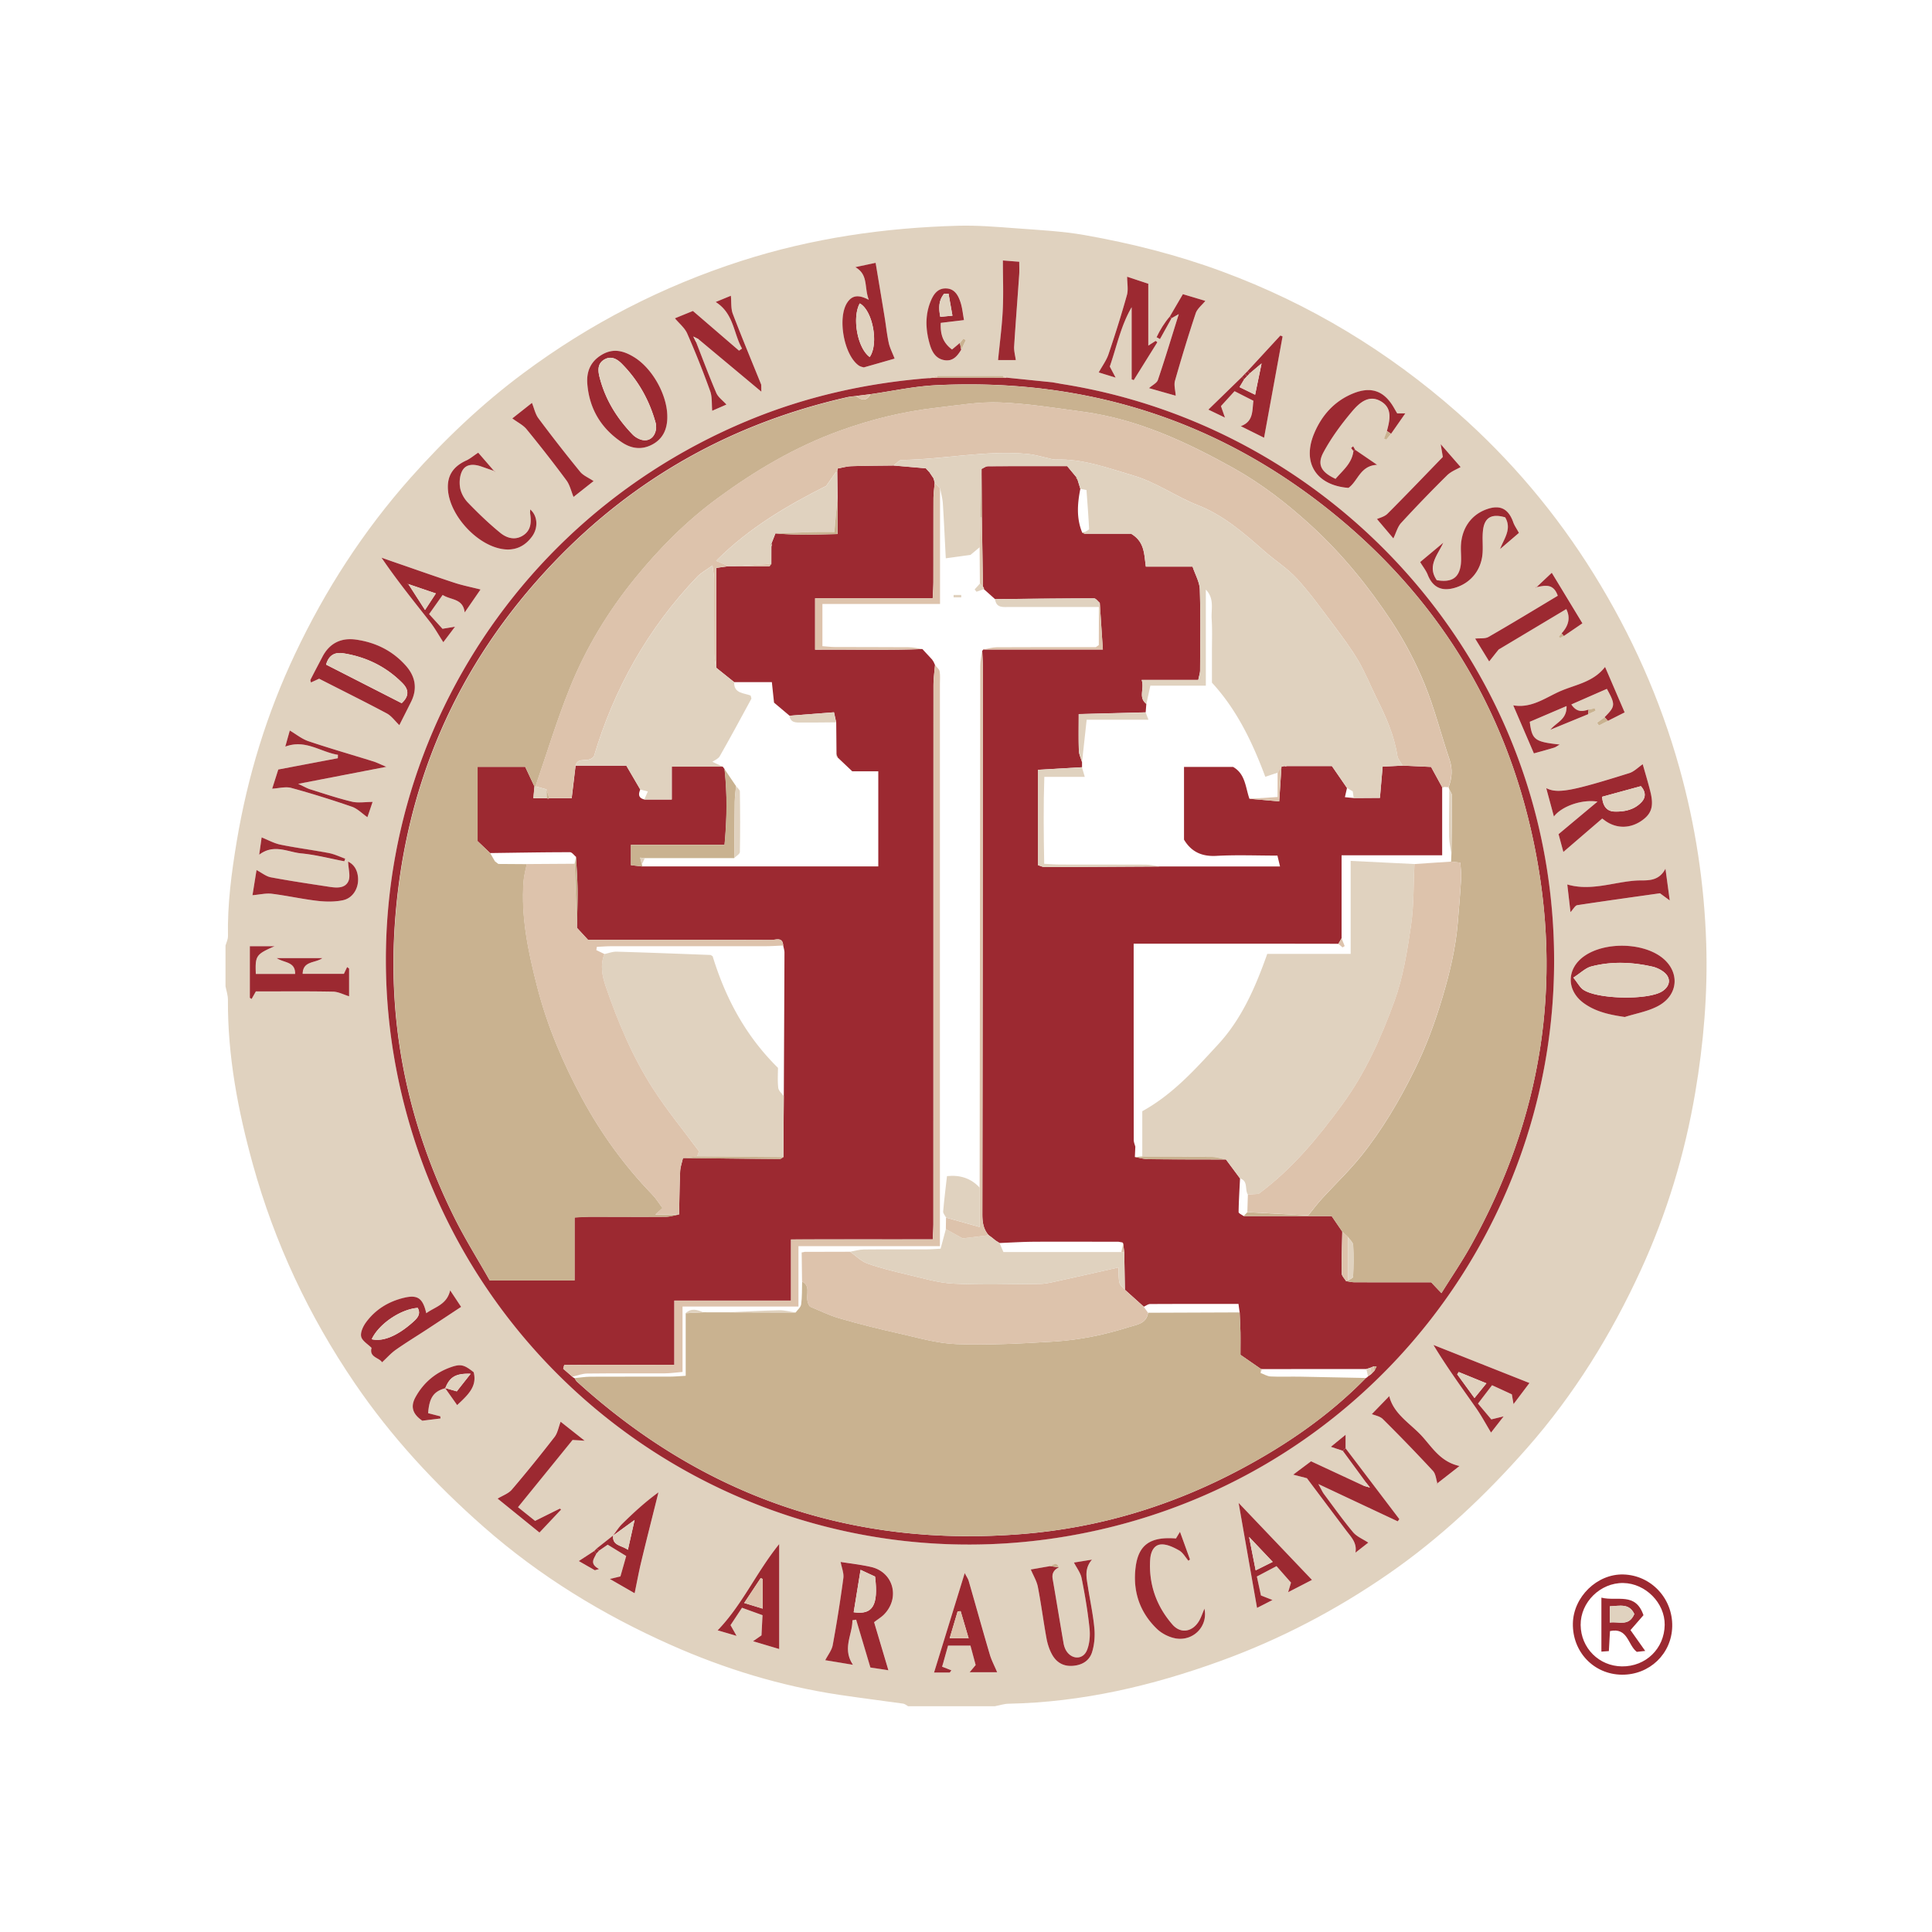<?xml version="1.0" encoding="UTF-8"?> <svg xmlns="http://www.w3.org/2000/svg" id="Capa_1" data-name="Capa 1" viewBox="0 0 500 500"><defs><style>.cls-1{fill:#e0d2bf}.cls-1,.cls-2,.cls-3,.cls-4{stroke-width:0}.cls-2{fill:#c9b290}.cls-3{fill:#9c2931}.cls-4{fill:#ddc3ac}</style></defs><path d="M58.36 255.21v-10.48c.22-.81.65-1.63.64-2.44-.16-8.24.9-16.34 2.25-24.46 2.82-16.93 7.81-33.16 15.13-48.64 7.81-16.52 17.63-31.72 29.8-45.45 8.88-10.01 18.51-19.16 29.23-27.14 17.22-12.82 36.04-22.52 56.52-29.1 18.27-5.86 37-8.57 56.09-9.08 4.96-.13 9.94.29 14.9.66 5.94.45 11.93.73 17.78 1.76 12.13 2.14 24.04 5.15 35.64 9.44 22.59 8.35 42.85 20.62 60.84 36.48 13.79 12.16 25.58 26.14 35.31 41.82 9.71 15.66 17.16 32.31 22.12 50.06 4.17 14.9 6.47 30.1 6.96 45.55.41 12.96-.68 25.82-2.85 38.61-2.71 15.92-7.34 31.23-14.07 45.88-7.67 16.72-17.26 32.23-29.47 46.1-10.74 12.21-22.47 23.29-35.86 32.55-13.49 9.33-27.93 16.89-43.34 22.49-17.74 6.45-35.95 10.73-54.94 11.1-1.19.02-2.38.42-3.56.65h-22.46c-.42-.23-.82-.6-1.26-.67-5.53-.78-11.07-1.46-16.6-2.29-15.1-2.27-29.61-6.71-43.52-12.89-17.61-7.82-33.93-17.78-48.48-30.58-12.6-11.08-23.89-23.28-33.34-37.15-11.88-17.43-20.74-36.3-26.37-56.63-3.86-13.93-6.55-28.07-6.46-42.62 0-1.19-.42-2.38-.64-3.56ZM322.19 96.72c-.25.27-.5.53-.75.8l-8.73 8.49c1.21.59 2.6 1.25 4.3 2.07-.43-1.23-.7-2-1.04-2.98 1.18-1.29 2.31-2.54 3.52-3.86 1.81.92 3.33 1.69 4.88 2.48-.35 2.68.04 5.36-3.27 6.57 2.39 1.19 4.37 2.17 6.03 3 1.62-8.88 3.21-17.55 4.79-26.22l-.57-.24-8.55 9.27-.62.62ZM153.77 401.41c-1.25.81-2.49 1.63-3.98 2.6 1.55.89 2.85 1.63 4.15 2.38.36-.1.73-.21 1.09-.31-2.61-1.45-1.25-2.7-.7-3.99.24-.26.48-.51.72-.77.7-.48 1.4-.97 2.22-1.53l4.79 2.93c-.57 1.99-1.04 3.64-1.5 5.28-.84.2-1.48.36-2.73.66 2.55 1.46 4.61 2.65 6.41 3.69.61-2.92 1.09-5.57 1.72-8.18 1.45-5.99 2.97-11.95 4.45-17.93-3.48 2.53-6.48 5.3-9.39 8.16-.92.9-1.61 2.05-2.4 3.08l.07-.07-4.27 3.37-.65.65Zm88.75-304.13-2.25.57c-16.15 1.27-31.78 4.78-46.77 11.01-71.31 29.63-109.11 107.44-87.66 181.55 22.73 78.52 103.13 124.95 182.86 104.48 76.18-19.55 124.46-94.18 111.36-171.71-10.74-63.6-61.6-113.82-125.43-123.84-.76-.14-1.52-.27-2.28-.41-3.97-.4-7.95-.81-11.92-1.21-.25-.15-.5-.3-.74-.45h-17.18ZM115.23 359.27l-.05-.05c1.01 1.43 2.03 2.87 3.13 4.43 2.83-2.63 5.22-4.81 4.28-8.51-2.42-1.91-3.32-2.2-5.83-1.33-4.02 1.38-7.1 3.98-9.19 7.71-1.27 2.27-1.06 4.27 1.72 6.17 1.28-.16 3-.37 4.72-.58l-.06-.56c-1.07-.28-2.14-.55-3.15-.81.3-4.04 1.44-5.63 4.43-6.46Zm133.55-268.8c.39-.81.79-1.62 1.18-2.43-.21-.13-.42-.26-.62-.39-.3.37-.6.74-.89 1.11-.69.57-1.37 1.15-2.03 1.7-2.61-1.95-3.01-4.24-2.92-6.89 2.03-.24 3.84-.46 6.02-.72-.31-1.66-.44-3.12-.87-4.49-.58-1.82-1.5-3.6-3.71-3.7-2.41-.1-3.48 1.78-4.19 3.66-1.38 3.63-1.13 7.36-.03 11.01.55 1.82 1.55 3.49 3.66 3.88 2.23.41 3.42-1.05 4.43-2.73Zm123.17 293.45c1.91-1.5 3.83-3 5.78-4.52-5.21-1.14-7.32-5.29-10.2-8.24-2.97-3.04-6.91-5.44-7.98-9.84-1.56 1.61-3.21 3.31-4.51 4.65.8.35 2.09.54 2.84 1.28 4.41 4.39 8.75 8.85 12.98 13.42.73.79.8 2.19 1.17 3.3-.09.1-.19.21-.15.17-.02.04.04-.09.09-.22ZM303.19 82.36c.41-.23.82-.47 1.88-1.07-1.9 6.06-3.57 11.58-5.41 17.04-.27.8-1.39 1.31-2.3 2.12l6.91 1.96c-.09-1.45-.5-2.77-.18-3.89 1.66-5.85 3.43-11.68 5.36-17.45.4-1.19 1.6-2.1 2.49-3.2-1.75-.52-3.73-1.11-5.81-1.74-1.24 2.13-2.3 3.94-3.36 5.75-1.42 1.66-2.53 3.47-3.44 5.38.29.16.58.32.88.48 1-1.8 1.99-3.59 2.99-5.39Zm94.32 69.61c2.18-.4 4.5-1.16 5.65 2.2-5.96 3.56-11.9 7.18-17.92 10.65-.89.51-2.2.3-3.46.44 1.32 2.14 2.6 4.23 3.63 5.91.87-1.1 1.64-2.07 2.42-3.04.07-.09.2-.15.31-.21 5.73-3.43 11.47-6.86 17.22-10.3q1.63 3.21-1.21 6.28l-.71.8c.1.13.2.26.3.38.33-.17.65-.33.98-.5 1.58-1.08 3.17-2.16 4.82-3.29-2.69-4.43-5.17-8.53-7.93-13.08l-4.05 3.82h-.2c-.4.2-.12.06.15-.07ZM128 121.93c.08.13.16.26.14.22.03.03-.08-.07-.2-.17-1.51-1.74-3.02-3.48-4.19-4.84-1.28.85-2.11 1.57-3.07 2.01-3.58 1.63-5.13 4.17-4.73 7.97.7 6.55 7.52 13.88 13.96 14.95 3.27.55 5.89-.63 7.8-3.28 1.66-2.31 1.39-5.4-.51-6.96 0 .39-.04.76 0 1.11.31 2.2.26 4.3-1.87 5.64-2.12 1.34-4.26.61-5.91-.73-2.96-2.43-5.74-5.09-8.39-7.85-.99-1.02-1.79-2.53-1.99-3.92-.22-1.46-.04-3.31.73-4.5 1.04-1.6 3.01-1.46 4.78-.86 1.15.39 2.3.8 3.44 1.2Zm143.77 283.39c-1.8.31-3.59.62-4.99.87.67 1.6 1.54 3 1.83 4.52.85 4.39 1.42 8.84 2.22 13.25.26 1.44.73 2.92 1.43 4.2 1.08 1.97 2.78 3.1 5.19 2.98 2.5-.13 4.47-1.26 5.19-3.57.6-1.95.78-4.15.59-6.19-.33-3.58-1.11-7.12-1.66-10.68-.36-2.33-.99-4.7 1.05-7.06-2.01.33-3.46.56-4.67.76.69 1.36 1.69 2.63 1.98 4.05.85 4.26 1.58 8.57 2.04 12.89.2 1.9.05 4.05-.67 5.78-1.03 2.46-3.9 2.41-5.32.14-.38-.61-.61-1.37-.74-2.09-.95-5.51-1.85-11.03-2.8-16.54-.26-1.47.38-2.37 1.61-3-.57-1.53-1.46-.62-2.27-.3Zm81.15-20.8c-4.5-2.1-9.01-4.19-13.63-6.34-1.48 1.11-2.92 2.19-4.62 3.46 1.51.39 2.54.66 3.55.92 3.43 4.56 6.79 9.05 10.16 13.53 1.27 1.68 2.87 3.22 2.39 5.74 1.23-.96 2.47-1.92 3.33-2.6-1.44-.96-3-1.58-3.95-2.71-2.63-3.15-5.02-6.51-7.48-9.81-.44-.59-.74-1.29-1.49-2.64 7.39 3.47 13.97 6.56 20.54 9.65l.42-.57c-4.64-6.11-9.28-12.23-13.92-18.34v-3.49c-1.43 1.17-2.59 2.12-3.81 3.11 1.27.43 2.17.73 3.08 1.03 2.01 2.75 4.02 5.49 6.04 8.24l-.61.82Zm58.1-199.69c.64-.29 1.29-.59 1.93-.88-.08-.21-.16-.43-.23-.64-.53.11-1.06.22-1.59.34-1.57.51-3.07.76-4.47-1.33 3.26-1.43 6.25-2.73 9.2-4.03 2.25 4.11 2.21 4.5-.59 7.33-.65.48-1.3.96-1.96 1.44.16.24.32.47.47.71l2.34-1.2c1.4-.71 2.8-1.42 4.34-2.19-1.8-4.17-3.49-8.09-5.07-11.77-2.98 3.88-7.5 4.55-11.34 6.17-3.94 1.66-7.58 4.6-12.43 3.77 1.78 4.14 3.54 8.22 5.35 12.44 1.93-.55 3.59-.99 5.24-1.49.44-.13.82-.45 1.45-.8-6.49-.71-7.17-1.21-7.76-5.89 2.97-1.27 6.04-2.58 9.52-4.07.1 3.48-2.49 4.11-4.2 6.13 3.64-1.5 6.72-2.76 9.8-4.03Zm-52.1-73.27c-.25.65-.49 1.3-.74 1.95l.57.29 1.25-1.52c1.19-1.7 2.37-3.4 3.68-5.27h-2.09c-.27-.47-.52-.89-.77-1.32-2.53-4.49-5.91-5.77-10.64-3.85-4.89 1.99-8.17 5.69-10.13 10.46-3.11 7.56.65 13.35 8.92 13.99 2.48-1.78 2.99-5.76 7.42-5.97-2.24-1.53-3.96-2.71-5.69-3.89-.18-.3-.35-.61-.53-.91-.18.15-.35.3-.53.45.2.27.4.53.6.8-.4 3.22-2.81 5.03-4.62 7.18-3.69-1.71-4.85-3.67-3.14-6.85 2.04-3.78 4.64-7.33 7.43-10.62 1.79-2.11 4.27-4.44 7.42-2.61 3.08 1.79 2.34 4.86 1.58 7.7ZM180.75 87.78c5.43 4.54 10.87 9.07 16.3 13.61l-.03-1.82c-2.47-6.11-5.01-12.19-7.36-18.35-.52-1.35-.34-2.97-.5-4.67-1.18.48-2.58 1.06-3.94 1.62 4.73 2.97 4.58 8.12 6.83 12.05l-.78.54c-3.94-3.39-7.87-6.77-11.93-10.27-1.71.7-3.3 1.35-4.66 1.9 1.12 1.35 2.54 2.48 3.18 3.94 2.15 4.89 4.13 9.87 5.94 14.9.55 1.53.37 3.32.53 5.09 1.17-.51 2.6-1.14 3.68-1.61-.97-1.08-2.15-1.91-2.63-3.03-1.86-4.33-3.51-8.76-5.23-13.16l.62-.74Zm39.85 331.53c.33-.05.66-.1.99-.16 1.21 4.08 2.43 8.15 3.69 12.38 1.69.26 3.23.5 4.66.71l-3.7-12.44c1.1-.86 1.98-1.38 2.65-2.08 4.11-4.32 2.29-10.9-3.43-12.21-2.74-.63-5.56-.93-7.88-1.3.28 1.51.88 2.89.7 4.17-.78 5.8-1.7 11.59-2.75 17.34-.25 1.35-1.24 2.56-1.93 3.92 2.09.35 4.49.75 7.18 1.19-2.88-4.22-.11-7.81-.16-11.54Zm183.99-198.84c3.56-3.06 6.82-5.87 10.05-8.64.58.42.87.65 1.17.84 2.84 1.81 6.2 1.69 9.07-.31 2.58-1.8 3.18-3.75 2.2-7.6-.63-2.5-1.39-4.98-1.95-6.99-1.21.82-2.24 1.9-3.49 2.3-15.1 4.74-18.56 5.36-21.49 3.88.68 2.53 1.32 4.87 1.99 7.36 2-2.66 7.23-4.5 11.28-3.86-3.53 2.95-6.82 5.7-10.08 8.42l1.24 4.59ZM82.57 175.66c6.02 3.06 11.81 5.93 17.51 8.98 1.22.65 2.11 1.93 3.26 3.04.92-1.84 1.99-3.93 3.03-6.03 1.69-3.41 1.12-6.56-1.32-9.33-3.43-3.89-7.86-6.07-12.94-6.78-3.82-.54-6.82.91-8.67 4.43-1.04 1.98-2.08 3.96-3.1 5.96-.08.16.07.43.12.71.64-.3 1.28-.59 2.1-.97Zm90.13-67.75c.04-5.56-3.77-12.49-8.53-15.44-2.68-1.66-5.41-2.45-8.41-.67-2.94 1.74-4.02 4.38-3.76 7.57.54 6.48 3.6 11.56 9.01 15.15 2.46 1.63 5.14 1.95 7.79.53 2.82-1.5 3.9-4.05 3.89-7.14ZM420.5 263.2c2.92-.94 6.06-1.46 8.7-2.89 5.44-2.96 5.55-9.25.51-12.8-5.11-3.6-14.36-3.69-19.53-.19-4.82 3.26-4.92 9.07-.14 12.41 3.06 2.14 6.57 2.89 10.46 3.47ZM96.43 207.54c-1.97 0-3.75.32-5.36-.07-3.63-.87-7.17-2.07-10.74-3.18-.82-.26-1.58-.71-3.15-1.43 7.92-1.53 14.93-2.89 22.83-4.41-1.69-.7-2.52-1.13-3.4-1.4-5.58-1.74-11.21-3.35-16.75-5.22-1.71-.57-3.2-1.8-4.85-2.77l-1.17 4.17c5.26-1.98 9.18 1.43 13.63 2.11l-.03.89c-5.09.96-10.18 1.93-15.41 2.92-.58 1.83-1.13 3.55-1.58 4.96 1.79-.09 3.49-.59 4.95-.19 5.28 1.44 10.51 3.08 15.68 4.86 1.44.5 2.63 1.75 4.02 2.71.35-1.04.86-2.54 1.34-3.95ZM224.85 77.61c-2.68-1.43-4.33-1.2-5.59.72-2.57 3.91-.88 13.47 2.93 16.24.47.34 1.13.44 1.36.53 2.99-.86 5.62-1.61 7.98-2.28-.62-1.62-1.25-2.82-1.53-4.1-.47-2.19-.7-4.43-1.06-6.65-.75-4.61-1.53-9.22-2.33-14.04-1.91.41-3.3.71-5.26 1.12 3.45 1.97 2.24 5.1 3.5 8.47ZM98.87 352.58c1.27-1.17 2.31-2.36 3.56-3.24 2.65-1.86 5.42-3.55 8.13-5.32 2.89-1.89 5.76-3.8 8.78-5.79-1.01-1.51-1.8-2.72-2.84-4.28-.85 3.72-3.91 4.26-6.18 5.92-.9-3.89-2.22-4.84-5.75-4-4 .95-7.39 3.02-9.84 6.35-.76 1.03-1.5 2.6-1.26 3.7.24 1.11 1.72 1.94 2.69 2.93-.69 2.48 2.06 2.5 2.71 3.74ZM89 252.03H78.34c.07-3.42 3.24-2.71 5.11-4.07H71.62c1.97 1.29 4.82.86 4.77 4.09H66.22c-.19-4.72.05-5.06 4.86-7.17h-6.41v13.36c.15.1.3.2.46.3.42-.74.83-1.49 1.1-1.96 7 0 13.49-.07 19.97.06 1.4.03 2.78.78 4.16 1.2v-7.17l-.51-.4c-.38.79-.75 1.58-.84 1.76Zm304.11-114.12c-.63-1.16-1.17-1.89-1.45-2.71-1.25-3.55-3.43-4.64-6.91-3.39-4.13 1.48-6.59 5.11-6.66 9.84-.03 1.61.19 3.26-.07 4.84-.53 3.18-2.46 4.3-6.16 3.67-2.56-3.69.23-6.49 1.68-9.69-2.06 1.72-4.11 3.44-5.98 5 .74 1.21 1.52 2.17 1.94 3.26 1.24 3.16 3.47 4.37 6.78 3.48 4.3-1.15 7.18-4.66 7.44-9.2.11-1.98-.14-4.01.13-5.96.44-3.17 2.31-4.15 5.71-3.15 1.77 3.03-.3 5.47-1.32 8.21 1.66-1.43 3.32-2.85 4.89-4.19ZM291.7 71.61c0 1.71.34 3.34-.06 4.76-1.44 5.14-3.04 10.24-4.76 15.3-.54 1.61-1.61 3.03-2.53 4.71.99.3 2.45.75 4.38 1.35-.66-1.25-1.08-2.04-1.52-2.87 1.81-5.2 2.85-10.56 5.66-15.35v18.66c.18.07.36.14.54.2l6.11-9.8c-.15-.12-.3-.24-.44-.35-.59.38-1.18.76-1.9 1.23V73.43c-2.03-.67-3.98-1.32-5.48-1.82Zm-47.88 359.73.29-.96c.43-1.52.85-3.04 1.26-4.51h5.79c.51 1.9.95 3.56 1.35 5.03-.63.76-1.05 1.26-1.55 1.86h7.11c-.71-1.69-1.46-3.09-1.9-4.59-1.86-6.33-3.63-12.69-5.46-19.03-.17-.59-.56-1.12-1.03-2.04-2.75 8.92-5.35 17.36-7.94 25.75h4.06l.43-.58c-.8-.31-1.6-.62-2.4-.94Zm60.52-33.19c-6.6-.5-9.69 1.6-10.43 7.43-.78 6.14 1 11.62 5.5 15.96 1.19 1.15 2.9 2.05 4.52 2.41 4.64 1.04 8.79-2.88 7.79-7.63-.5 1.19-.81 2.08-1.24 2.9-1.62 3.05-4.81 3.77-7.04 1.21-4.15-4.76-6.17-10.44-5.76-16.82.11-1.79.84-3.78 2.81-3.91 1.53-.1 3.25.74 4.66 1.54 1 .56 1.63 1.77 2.43 2.68.13-.11.26-.22.4-.33-.82-2.28-1.65-4.55-2.59-7.16-.48.79-.71 1.18-1.04 1.72Zm78.16-34.91c1.33-1.74 2.44-3.19 3.63-4.74 1.93.89 3.59 1.66 5.13 2.36.15.86.25 1.46.43 2.52 1.69-2.24 3.02-4 4.12-5.46-8.4-3.33-16.62-6.59-24.85-9.85 3.48 5.74 7.29 10.97 11 16.28 1.38 1.98 2.53 4.12 3.91 6.4.93-1.2 1.92-2.47 3.26-4.19-1.49.37-2.27.56-3.19.78-1.12-1.33-2.15-2.56-3.45-4.1ZM111.05 158.92l3.51-4.96c2.18 1.41 5.25.86 5.7 4.53 1.53-2.21 2.84-4.12 4.1-5.94-2.4-.61-4.65-1.05-6.81-1.76-5.08-1.66-10.12-3.45-15.17-5.2-1.22-.42-2.43-.85-3.65-1.28 4 5.89 8.3 11.2 12.51 16.57 1.26 1.61 2.25 3.41 3.49 5.31.86-1.14 1.79-2.37 3.03-4.01-1.37.23-2.25.37-3.24.54-1.07-1.17-2.06-2.26-3.47-3.81Zm209.5 230.03c1.7 9.67 3.22 18.37 4.77 27.19 1.06-.54 2.35-1.21 4-2.05-1.17-.46-2.01-.79-2.99-1.18-.35-1.62-.68-3.16-1.05-4.9 1.8-.95 3.39-1.79 5.08-2.68 1.45 1.65 2.66 3.02 3.75 4.26-.27.91-.44 1.48-.74 2.48 2.54-1.31 4.61-2.38 6.17-3.18-6.19-6.5-12.31-12.92-18.99-19.93Zm-169.25-16.1c-2.51-1.98-4.57-3.61-6.23-4.92-.56 1.46-.78 2.92-1.57 3.94-3.58 4.62-7.26 9.18-11.06 13.63-.87 1.01-2.34 1.51-3.68 2.33 3.4 2.76 7.03 5.7 10.83 8.78 2.01-2.13 3.81-4.03 5.6-5.94l-.32-.26c-2.13 1.06-4.27 2.12-6.41 3.18-1.59-1.28-2.81-2.25-4.42-3.54 4.93-6.07 9.6-11.83 14.12-17.4 1.13.07 1.83.11 3.12.19Zm50.34 53.91v-27.15c-5.98 7.42-9.57 15.75-15.93 22.32 1.58.46 3.07.9 4.91 1.44-.63-1.12-1.03-1.82-1.57-2.78 1-1.51 1.98-3 2.97-4.5 2 .72 3.61 1.3 5.31 1.92-.1 1.94-.19 3.65-.27 5.22-.78.54-1.35.94-2.18 1.52 2.43.72 4.55 1.35 6.75 2.01ZM65.34 231.69c1.84-.16 3.47-.56 5.03-.37 3.94.48 7.83 1.37 11.77 1.83 2.18.25 4.49.3 6.62-.16 2.53-.54 4.05-3.06 3.91-5.68-.11-1.98-.94-3.52-2.58-4.32.07 1.95.66 3.79.07 5.08-.89 1.93-3.11 1.72-4.99 1.44-5.03-.77-10.07-1.51-15.07-2.45-1.24-.23-2.34-1.16-3.71-1.88-.35 2.15-.71 4.43-1.05 6.52Zm365.68-6.86c-1.9 3.61-5.1 2.91-7.57 3.07-5.86.38-11.7 2.79-17.84 1.01.24 2.05.52 4.48.83 7.16.76-.8 1.2-1.71 1.76-1.8 7.13-1.1 14.28-2.08 21.4-3.08.8.59 1.48 1.09 2.53 1.86-.39-2.9-.71-5.23-1.11-8.21ZM132.58 108.29c1.41 1.05 2.81 1.72 3.69 2.8 3.54 4.33 7 8.75 10.33 13.25.89 1.2 1.22 2.8 1.83 4.28 1.6-1.26 3.58-2.83 5.19-4.1-1.32-.89-2.68-1.43-3.48-2.42-3.69-4.53-7.29-9.15-10.79-13.83-.83-1.11-1.12-2.61-1.68-3.99-1.71 1.35-3.55 2.8-5.09 4.02Zm240.82 9.97c-4.79 4.94-9.49 9.87-14.32 14.69-.79.79-2.09 1.07-2.72 1.38 1.43 1.69 2.95 3.48 4.24 5.01.7-1.45 1.08-2.98 2.01-4 3.86-4.21 7.83-8.31 11.89-12.32 1.06-1.05 2.6-1.61 3.51-2.15-1.39-1.6-3.01-3.45-5.16-5.92.25 1.51.36 2.18.55 3.31ZM259.56 67.41c0 4.57.16 8.73-.04 12.88-.21 4.25-.78 8.48-1.21 12.9h4.59c-.15-1.19-.5-2.38-.43-3.54.38-6.21.88-12.41 1.31-18.61.07-1.06.01-2.12.01-3.3-1.59-.12-2.8-.22-4.22-.33ZM89.12 222.9c.07-.22.15-.44.22-.66-1.43-.5-2.82-1.18-4.28-1.46-4.14-.79-8.33-1.33-12.46-2.16-1.63-.33-3.15-1.2-4.89-1.88-.16 1.11-.38 2.7-.63 4.49 3.79-2.91 7.4-.68 10.88-.35 3.75.36 7.44 1.33 11.16 2.04Z" class="cls-1"></path><path d="M274.64 99.35c63.83 10.02 114.69 60.24 125.43 123.84 13.09 77.53-35.19 152.16-111.36 171.71-79.73 20.47-160.13-25.96-182.86-104.48-21.45-74.11 16.35-151.92 87.66-181.55 14.98-6.23 30.62-9.73 46.77-11.01.74-.05 1.48-.09 2.22-.14 5.75 0 11.49 0 17.24.01l.36.08.36-.08c3.97.4 7.95.81 11.92 1.21.76.14 1.52.27 2.28.41Zm-34.02 23c.33.48.65.97.98 1.45l.3 1.13c-.11 1.36-.31 2.71-.32 4.07-.03 7.23 0 14.47-.02 21.7 0 1.21-.1 2.43-.18 4.12h-30.43v13.32c9.41-.1 18.58.2 27.76-.17.84.91 1.68 1.81 2.52 2.72.13.21.27.41.4.62.12.27.24.53.35.8-.14 1.72-.4 3.44-.4 5.17-.02 46.51-.01 93.03-.02 139.54 0 1.2-.1 2.41-.17 3.92-12.28.04-24.29-.02-36.67.03v15.81h-30.19v16.63c-9.78.05-19.15-.05-28.51.05l-.26.97 2.36 2.06c.17.17.36.29.58.37.21.31.36.67.62.91 32.78 29.75 71.19 43.01 115.37 39.42 20.06-1.63 38.89-7.4 56.59-16.86 11.81-6.31 22.78-13.86 32.19-23.49.22-.09.41-.24.56-.43.28-.2.56-.4.84-.61l.83-.86.56-1.09-.78-.03c-.26.11-.51.22-.77.33-.36.12-.73.23-1.09.35-8.99 0-17.99.01-26.98.02h-.26l-5.35-3.7c0-2.33.03-4.06 0-5.79-.04-1.73-.14-3.46-.21-5.19-.09-.68-.19-1.36-.3-2.19-7.77 0-15.32-.01-22.87.03-.54 0-1.09.45-1.63.69-1.63-1.47-3.26-2.93-4.9-4.4-.05-3.23-.11-6.47-.16-9.7-.09-.76-.19-1.52-.28-2.28l-.2-.25-1.02-.18c-7.3 0-14.61-.05-21.91 0-2.96.02-5.91.21-8.87.33-.34-.21-.68-.42-1.02-.64l-.95-.77c-.28-.2-.55-.41-.83-.61-1.41-1.58-1.65-3.43-1.64-5.51.08-47.1.1-94.2.13-141.3 0-1.49-.11-2.98-.17-4.47.13-.07.22-.18.28-.31h30.94c-.29-4.31-.54-8.18-.8-12.06-.5-.41-1-1.17-1.5-1.17-8.53.01-17.07.12-25.6.2-.97-.86-1.93-1.73-2.9-2.59a.513.513 0 0 0-.23-.59c-.09-5.99-.19-11.98-.28-17.97l-.09-12.55c.55-.24 1.1-.69 1.65-.69 6.81-.05 13.62-.03 20.52-.03.84 1.02 1.63 1.96 2.41 2.91-.08.23 0 .4.23.48l.76 2.48c-.76 3.82-1.05 7.61.48 11.33.19.1.37.2.56.29h12.09c3.53 2.09 3.36 5.27 3.82 8.51h12.09c.7 2.11 1.82 4 1.88 5.94.22 6.96.1 13.92.07 20.89 0 .69-.25 1.39-.47 2.5h-14.65c.78 2.38-.96 4.5 1.21 6.2-.06.73-.11 1.46-.17 2.19-5.63.15-11.26.29-17.33.45 0 3.33-.07 6.38.04 9.43.04 1.01.54 2 .82 3.01v1.32l-11.38.66v24.69c.75.22 1.21.48 1.67.48 9.92-.03 19.84-.1 29.76-.15h31.19c-.3-1.27-.46-1.92-.67-2.81-5.37 0-10.6-.22-15.8.07-3.8.21-6.5-1.06-8.38-4.2v-18.82h12.7c3.21 1.82 3.19 5.3 4.23 8.24 2.5.22 5.01.43 7.71.67.22-3.38.41-6.2.59-9.01.24 0 .47-.04.69-.13l.36.1.36-.1h11.63c1.37 1.98 2.64 3.83 3.91 5.68-.16.72-.33 1.44-.54 2.38.97.1 1.62.16 2.27.22 2.26-.01 4.53-.03 6.79-.04.23-2.7.47-5.4.7-8.09 1.72-.09 3.45-.17 5.17-.26 2.32.11 4.64.21 7.37.34.92 1.69 1.9 3.48 2.87 5.26v17.61H347.2v21.49c-.28.47-.55.94-.83 1.41-8.86-.01-17.71-.03-26.57-.03h-26.41c0 17.39 0 34.1.02 50.8 0 .59.27 1.19.42 1.78h-.01l-.12 2.63c1.16.2 2.32.55 3.48.56 6.7.07 13.4.06 20.1.08l3.64 4.9c-.14 2.9-.33 5.81-.37 8.71 0 .34.84.69 1.3 1.04h22.79c1.09 1.59 1.91 2.8 2.74 4.01-.07 3.6-.2 7.2-.15 10.8 0 .68.74 1.35 1.13 2.02.72.1 1.44.29 2.15.29 6.6.02 13.2.01 19.88.01.78.82 1.58 1.67 2.65 2.8 2.7-4.33 5.38-8.24 7.67-12.37 18.25-32.82 23.89-67.66 16.17-104.46-7.35-35.04-25.23-63.81-53.19-86.05-29.64-23.57-63.72-33.95-101.48-32.08-5.68.28-11.32 1.53-16.97 2.33-1.24.15-2.48.31-3.71.46-.74.1-1.49.14-2.21.3-29.63 6.68-55.08 20.84-76.06 42.82-25.28 26.49-38.89 58.21-41.15 94.64-1.63 26.28 3.75 51.33 15.5 74.91 2.82 5.66 6.2 11.03 9.12 16.2h21.95v-16.29c1.68-.08 2.9-.18 4.12-.18 6.48 0 12.96.05 19.45 0 1.17 0 2.33-.39 3.5-.6.08-3.7.11-7.4.27-11.1.05-1.17.47-2.32.73-3.49 8.35.09 16.7.19 25.05.25.31 0 .63-.32.94-.49.04-5.25.07-10.51.11-15.76.06-12.39.13-24.78.17-37.17 0-.6-.21-1.21-.32-1.81-.13-2.33-1.94-1.43-3.05-1.44-14.45-.06-28.89-.04-43.34-.03h-4.11c-1.04-1.13-1.96-2.12-2.88-3.12.06-3.34.19-6.67.15-10.01-.03-2.79-.25-5.58-.39-8.36-.52-.42-1.05-1.2-1.57-1.2-6.89 0-13.77.13-20.66.22-1.16-1.1-2.31-2.2-3.25-3.09v-19.24h12.32c.78 1.66 1.59 3.4 2.41 5.14-.08.89-.17 1.78-.28 3h3.47l.33.09.33-.09h5.78c.36-2.98.68-5.71 1.01-8.44h13.13c1.32 2.26 2.46 4.22 3.61 6.18-.54 1.22-.51 2.21 1.05 2.58h7.1v-8.5h13.18c.16.21.32.43.48.64.71 6.4.64 12.77 0 19.59H163.3v5.27c.99.12 1.91.22 2.84.33h61.16v-24.61h-6.73c-1.3-1.23-2.55-2.42-3.8-3.6-.09-.26-.19-.51-.28-.77-.03-2.77-.05-5.55-.08-8.32-.16-.75-.33-1.51-.56-2.59-4.04.31-7.77.6-11.51.89-1.41-1.19-2.82-2.38-4.02-3.39-.22-2.06-.4-3.73-.56-5.3h-9.74c-1.55-1.25-3.11-2.49-4.66-3.74v-25.82c1.35-.18 2.3-.32 3.26-.45h1.54c3.01 0 6.02 0 9.02.01.15-.21.3-.41.45-.62 0-1.52 0-3.04.01-4.55.15-.22.15-.43 0-.65l1.05-2.68c5.39.49 10.75.29 16.07.16v-9.42c-.02-2.25-.05-4.51-.07-6.76l.12-.77c1.17-.21 2.33-.56 3.5-.6 3.66-.13 7.33-.13 10.99-.18l8.31.72 1.02 1.11.18-.1-.14.14ZM220.6 419.31c.05 3.73-2.71 7.31.16 11.54-2.69-.45-5.09-.85-7.18-1.19.69-1.36 1.68-2.57 1.93-3.92 1.06-5.76 1.97-11.54 2.75-17.34.17-1.28-.43-2.67-.7-4.17 2.32.37 5.14.68 7.88 1.3 5.72 1.31 7.55 7.89 3.43 12.21-.67.71-1.55 1.23-2.65 2.08l3.7 12.44c-1.42-.22-2.97-.46-4.66-.71-1.26-4.23-2.47-8.3-3.69-12.38-.33.05-.66.1-.99.16Zm5.87-11.29c-1.09-.51-2.25-1.04-3.76-1.75-.65 4.01-1.21 7.49-1.78 10.97 4.92.73 6.44-1.78 5.53-9.23ZM404.59 220.47l-1.24-4.59c3.25-2.72 6.54-5.47 10.08-8.42-4.04-.65-9.28 1.2-11.28 3.86-.67-2.49-1.31-4.83-1.99-7.36 2.93 1.47 6.39.86 21.49-3.88 1.25-.39 2.28-1.48 3.49-2.3.56 2.01 1.32 4.49 1.95 6.99.97 3.84.37 5.8-2.2 7.6-2.87 2-6.22 2.12-9.07.31-.31-.19-.59-.42-1.17-.84-3.23 2.77-6.49 5.58-10.05 8.64Zm10.04-14.27c.16 2.39 1.19 3.76 3.18 3.83 2.64.09 5.26-.47 7.12-2.56 1.09-1.23.93-2.69-.27-4.01-3.33.91-6.55 1.79-10.02 2.74Z" class="cls-3"></path><path d="M82.57 175.66c-.82.38-1.46.67-2.1.97-.05-.28-.2-.55-.12-.71 1.01-1.99 2.06-3.97 3.1-5.96 1.84-3.52 4.85-4.97 8.67-4.43 5.08.71 9.51 2.89 12.94 6.78 2.45 2.78 3.01 5.93 1.32 9.33-1.04 2.1-2.11 4.19-3.03 6.03-1.16-1.11-2.04-2.39-3.26-3.04-5.7-3.04-11.5-5.91-17.51-8.98Zm21.39 6.32c2.16-1.99 1.66-3.71.21-5.17-4.23-4.29-9.42-6.81-15.34-7.74-1.98-.31-3.7.31-4.44 2.93 6.45 3.29 12.93 6.6 19.57 9.99ZM172.7 107.91c0 3.09-1.08 5.64-3.9 7.14-2.66 1.42-5.34 1.1-7.79-.53-5.41-3.59-8.48-8.67-9.01-15.15-.26-3.19.82-5.83 3.76-7.57 3.01-1.78 5.73-.99 8.41.67 4.75 2.95 8.57 9.88 8.53 15.44Zm-2.89 2.88c-.03-.32.01-.84-.12-1.31-1.61-5.85-4.48-11.01-8.75-15.33-1.27-1.28-2.85-2.18-4.67-1.03-1.65 1.05-1.52 2.79-1.13 4.37 1.44 5.79 4.47 10.72 8.6 14.98.42.44.97.8 1.52 1.06 2.27 1.09 4.27-.07 4.55-2.75ZM420.5 263.2c-3.89-.57-7.4-1.32-10.46-3.47-4.78-3.35-4.69-9.15.14-12.41 5.17-3.5 14.42-3.41 19.53.19 5.04 3.55 4.93 9.83-.51 12.8-2.64 1.44-5.78 1.96-8.7 2.89Zm-13.31-10.19c1.22 1.55 1.68 2.46 2.42 3.02 3.46 2.61 17.03 2.88 20.62.49 2.17-1.45 2.27-3.63.13-5.13-.79-.56-1.74-1-2.69-1.22-5.27-1.2-10.6-1.42-15.85-.05-1.49.39-2.74 1.68-4.63 2.89ZM96.43 207.54c-.48 1.41-.98 2.91-1.34 3.95-1.39-.96-2.57-2.21-4.02-2.71-5.17-1.78-10.4-3.42-15.68-4.86-1.46-.4-3.17.09-4.95.19.45-1.41 1-3.13 1.58-4.96 5.23-.99 10.32-1.96 15.41-2.92l.03-.89c-4.45-.67-8.38-4.09-13.63-2.11.41-1.47.83-2.96 1.17-4.17 1.66.97 3.14 2.2 4.85 2.77 5.54 1.87 11.17 3.48 16.75 5.22.88.27 1.71.7 3.4 1.4-7.91 1.53-14.91 2.88-22.83 4.41 1.57.72 2.33 1.18 3.15 1.43 3.56 1.11 7.11 2.31 10.74 3.18 1.61.39 3.39.07 5.36.07ZM197.05 101.38c-5.43-4.54-10.87-9.07-16.3-13.61-.28-.14-.55-.28-1.31-.67.37.75.53 1.08.7 1.41 1.72 4.39 3.37 8.82 5.23 13.16.48 1.13 1.67 1.95 2.63 3.03-1.08.48-2.51 1.1-3.68 1.61-.16-1.77.02-3.56-.53-5.09-1.81-5.03-3.79-10.01-5.94-14.9-.64-1.46-2.06-2.59-3.18-3.94 1.36-.56 2.95-1.21 4.66-1.9 4.06 3.49 7.99 6.88 11.93 10.27l.78-.54c-2.24-3.93-2.1-9.08-6.83-12.05 1.37-.56 2.77-1.14 3.94-1.62.16 1.71-.01 3.32.5 4.67 2.35 6.16 4.89 12.24 7.36 18.35l.03 1.82ZM350.71 116.41c1.72 1.18 3.45 2.36 5.69 3.89-4.42.22-4.94 4.2-7.42 5.97-8.28-.64-12.04-6.43-8.92-13.99 1.97-4.77 5.25-8.47 10.13-10.46 4.73-1.92 8.11-.64 10.64 3.85.24.43.5.86.77 1.32h2.09c-1.31 1.87-2.49 3.57-3.68 5.27-.36-.24-.72-.48-1.08-.71.76-2.84 1.5-5.91-1.58-7.7-3.15-1.83-5.63.5-7.42 2.61-2.78 3.29-5.39 6.83-7.43 10.62-1.71 3.18-.55 5.14 3.14 6.85 1.81-2.15 4.22-3.96 4.62-7.18.15-.11.3-.22.45-.34ZM415.27 185.61c2.8-2.83 2.84-3.22.59-7.33-2.96 1.29-5.94 2.6-9.2 4.03 1.4 2.09 2.9 1.84 4.47 1.33-.04.4-.07.79-.11 1.19-3.08 1.27-6.16 2.53-9.8 4.03 1.71-2.03 4.3-2.65 4.2-6.13-3.48 1.49-6.55 2.8-9.52 4.07.59 4.68 1.27 5.18 7.76 5.89-.62.35-1.01.66-1.45.8-1.64.5-3.3.95-5.24 1.49-1.81-4.22-3.57-8.3-5.35-12.44 4.85.84 8.49-2.11 12.43-3.77 3.84-1.62 8.35-2.29 11.34-6.17 1.59 3.68 3.27 7.6 5.07 11.77-1.54.78-2.94 1.48-4.34 2.19-.29-.32-.57-.64-.86-.95ZM348.23 374.81c4.64 6.11 9.28 12.23 13.92 18.34l-.42.57c-6.58-3.09-13.15-6.17-20.54-9.65.75 1.35 1.05 2.05 1.49 2.64 2.46 3.3 4.85 6.65 7.48 9.81.95 1.14 2.51 1.76 3.95 2.71l-3.33 2.6c.48-2.52-1.12-4.05-2.39-5.74-3.37-4.48-6.73-8.96-10.16-13.53-1-.26-2.04-.53-3.55-.92 1.7-1.28 3.14-2.35 4.62-3.46 4.62 2.15 9.12 4.24 13.63 6.34.35.1.7.2 1.61.45-.61-.77-.8-1.02-.99-1.27-2.01-2.75-4.02-5.49-6.04-8.24.24-.22.49-.44.73-.66ZM224.85 77.61c-1.27-3.37-.05-6.5-3.5-8.47 1.95-.42 3.34-.71 5.26-1.12.8 4.82 1.58 9.43 2.33 14.04.36 2.21.59 4.46 1.06 6.65.27 1.28.91 2.48 1.53 4.1-2.36.68-4.98 1.43-7.98 2.28-.23-.08-.88-.18-1.36-.53-3.81-2.77-5.5-12.33-2.93-16.24 1.26-1.91 2.91-2.14 5.59-.72Zm-2.35.91c-2.04 3.73-.57 11.63 2.58 13.87 2.39-3.39.78-12.06-2.58-13.87ZM98.87 352.58c-.65-1.23-3.4-1.26-2.71-3.74-.97-.99-2.44-1.82-2.69-2.93-.24-1.1.5-2.67 1.26-3.7 2.44-3.33 5.84-5.4 9.84-6.35 3.53-.84 4.86.12 5.75 4 2.26-1.66 5.33-2.2 6.18-5.92 1.04 1.56 1.83 2.76 2.84 4.28-3.02 1.99-5.9 3.9-8.78 5.79-2.71 1.77-5.48 3.46-8.13 5.32-1.25.88-2.29 2.07-3.56 3.24Zm-2.67-5.99c2.94.7 6.67-.88 10.61-4.38 1.09-.97 2.22-2.04 1.3-3.73-4.39.31-10.08 4.15-11.91 8.11ZM89 252.03c.09-.18.46-.97.84-1.76l.51.4v7.17c-1.37-.41-2.76-1.17-4.16-1.2-6.48-.13-12.97-.06-19.97-.06-.27.47-.68 1.22-1.1 1.96-.15-.1-.3-.2-.46-.3v-13.36h6.41c-4.81 2.11-5.05 2.44-4.86 7.17h10.17c.06-3.23-2.8-2.8-4.77-4.09h11.83c-1.87 1.36-5.04.65-5.11 4.07h10.66ZM274.04 405.62c-1.23.63-1.87 1.53-1.61 3 .95 5.51 1.85 11.03 2.8 16.54.12.72.35 1.47.74 2.09 1.43 2.27 4.29 2.32 5.32-.14.72-1.73.87-3.88.67-5.78-.46-4.32-1.18-8.63-2.04-12.89-.28-1.42-1.29-2.69-1.98-4.05 1.2-.2 2.66-.43 4.67-.76-2.05 2.35-1.41 4.72-1.05 7.06.55 3.56 1.33 7.1 1.66 10.68.19 2.04.02 4.24-.59 6.19-.71 2.31-2.68 3.44-5.19 3.57-2.41.12-4.11-1.01-5.19-2.98-.7-1.28-1.17-2.75-1.43-4.2-.8-4.4-1.37-8.85-2.22-13.25-.29-1.51-1.16-2.91-1.83-4.52 1.4-.24 3.2-.56 4.99-.87l2.27.3ZM393.11 137.91c-1.56 1.34-3.22 2.76-4.89 4.19 1.02-2.74 3.1-5.18 1.32-8.21-3.4-1-5.28-.02-5.71 3.15-.27 1.96-.01 3.98-.13 5.96-.26 4.54-3.14 8.05-7.44 9.2-3.32.89-5.54-.32-6.78-3.48-.43-1.09-1.21-2.04-1.94-3.26 1.87-1.57 3.93-3.28 5.98-5-1.45 3.19-4.24 6-1.68 9.69 3.7.63 5.63-.49 6.16-3.67.26-1.57.05-3.22.07-4.84.08-4.73 2.54-8.36 6.66-9.84 3.48-1.25 5.66-.16 6.91 3.39.29.82.82 1.55 1.45 2.71ZM291.7 71.61c1.5.5 3.45 1.15 5.48 1.82v16.02c.72-.47 1.31-.85 1.9-1.23.15.12.3.24.44.35l-6.11 9.8c-.18-.07-.36-.14-.54-.2V79.51c-2.8 4.79-3.85 10.15-5.66 15.35.44.83.86 1.62 1.52 2.87-1.93-.59-3.4-1.04-4.38-1.35.92-1.68 1.99-3.11 2.53-4.71 1.71-5.06 3.32-10.15 4.76-15.3.4-1.42.06-3.04.06-4.76ZM243.82 431.34c.8.31 1.6.62 2.4.94l-.43.58h-4.06c2.59-8.39 5.19-16.83 7.94-25.75.47.92.86 1.45 1.03 2.04 1.83 6.34 3.59 12.7 5.46 19.03.44 1.5 1.2 2.91 1.9 4.59h-7.11c.5-.6.92-1.1 1.55-1.86-.39-1.47-.84-3.13-1.35-5.03h-5.79c-.41 1.46-.84 2.98-1.26 4.51l-.29.96Zm6.86-7.35c-.74-2.52-1.41-4.77-2.07-7.02l-.77.06c-.66 2.23-1.33 4.46-2.07 6.97h4.91ZM304.34 398.15c.33-.54.56-.93 1.04-1.72.95 2.61 1.77 4.89 2.59 7.16-.13.11-.26.22-.4.33-.8-.92-1.43-2.12-2.43-2.68-1.42-.8-3.14-1.64-4.66-1.54-1.97.13-2.7 2.12-2.81 3.91-.41 6.38 1.61 12.06 5.76 16.82 2.24 2.57 5.42 1.84 7.04-1.21.44-.82.74-1.71 1.24-2.9 1 4.75-3.15 8.68-7.79 7.63-1.62-.36-3.33-1.26-4.52-2.41-4.5-4.34-6.28-9.82-5.5-15.96.74-5.83 3.83-7.94 10.43-7.43ZM382.5 363.24c1.3 1.54 2.33 2.77 3.45 4.1.92-.23 1.7-.42 3.19-.78-1.34 1.72-2.33 2.99-3.26 4.19-1.38-2.28-2.53-4.42-3.91-6.4-3.71-5.3-7.53-10.53-11-16.28 8.22 3.26 16.44 6.52 24.85 9.85-1.1 1.46-2.43 3.22-4.12 5.46-.18-1.06-.29-1.65-.43-2.52-1.53-.71-3.2-1.48-5.13-2.36-1.19 1.55-2.3 3-3.63 4.74Zm2.18-5.24-7.16-2.92c-.13.2-.26.39-.39.59 1.41 1.94 2.83 3.89 4.47 6.14 1.1-1.36 1.99-2.46 3.09-3.81ZM322.81 96.1l8.55-9.27.57.24c-1.58 8.67-3.17 17.35-4.79 26.22-1.66-.83-3.64-1.81-6.03-3 3.31-1.22 2.92-3.89 3.27-6.57-1.56-.79-3.08-1.56-4.88-2.48-1.21 1.32-2.34 2.57-3.52 3.86.34.98.61 1.75 1.04 2.98-1.7-.82-3.08-1.48-4.3-2.07 2.95-2.86 5.84-5.68 8.73-8.49l.56.65c-.37.61-.73 1.23-1.21 2.02 1.35.66 2.52 1.23 4.03 1.97.56-2.73 1.05-5.08 1.67-8.1l-3.04 2.56c-.21-.17-.42-.34-.64-.51ZM128 121.93c-1.15-.4-2.29-.8-3.44-1.2-1.77-.61-3.74-.74-4.78.86-.77 1.19-.95 3.04-.73 4.5.2 1.39 1.01 2.89 1.99 3.92 2.66 2.76 5.43 5.43 8.39 7.85 1.64 1.35 3.79 2.07 5.91.73 2.12-1.34 2.18-3.45 1.87-5.64-.05-.36 0-.73 0-1.11 1.89 1.57 2.17 4.66.51 6.96-1.91 2.65-4.53 3.83-7.8 3.28-6.44-1.07-13.26-8.4-13.96-14.95-.4-3.8 1.15-6.34 4.73-7.97.96-.44 1.79-1.16 3.07-2.01 1.17 1.35 2.68 3.09 4.19 4.84l.06-.06ZM111.05 158.92c1.41 1.55 2.4 2.64 3.47 3.81.99-.17 1.87-.31 3.24-.54-1.24 1.65-2.17 2.87-3.03 4.01-1.24-1.9-2.23-3.71-3.49-5.31-4.21-5.38-8.51-10.68-12.51-16.57 1.22.43 2.43.86 3.65 1.28 5.05 1.74 10.09 3.53 15.17 5.2 2.16.71 4.41 1.15 6.81 1.76-1.26 1.83-2.57 3.73-4.1 5.94-.45-3.68-3.52-3.13-5.7-4.53l-3.51 4.96Zm-5.48-7.79-.24-.07h.29c1.37 2.13 2.75 4.26 4.38 6.8 1.16-1.78 1.88-2.87 2.8-4.28-2.63-.89-4.93-1.68-7.23-2.46ZM320.55 388.95c6.68 7.01 12.8 13.43 18.99 19.93-1.56.81-3.64 1.88-6.17 3.18.3-1 .47-1.57.74-2.48-1.09-1.24-2.3-2.61-3.75-4.26-1.69.89-3.28 1.73-5.08 2.68.37 1.73.71 3.28 1.05 4.9.98.39 1.82.72 2.99 1.18-1.65.85-2.94 1.51-4 2.05-1.55-8.82-3.07-17.52-4.77-27.19Zm4.42 17.45c1.56-.77 2.81-1.4 4.4-2.19-2.03-2.14-3.76-3.97-6.11-6.46.67 3.37 1.15 5.83 1.71 8.65ZM404.14 163.91q2.84-3.07 1.21-6.28c-5.75 3.44-11.48 6.87-17.22 10.3-.11.06-.23.12-.31.21-.78.96-1.54 1.93-2.42 3.04-1.03-1.68-2.31-3.77-3.63-5.91 1.26-.14 2.56.07 3.46-.44 6.03-3.47 11.97-7.08 17.92-10.65-1.16-3.37-3.47-2.6-5.65-2.2l.05.07 4.05-3.82c2.76 4.55 5.24 8.65 7.93 13.08-1.65 1.13-3.23 2.21-4.82 3.29-.19-.23-.38-.46-.57-.68ZM151.3 372.85c-1.29-.08-1.98-.12-3.12-.19-4.52 5.58-9.2 11.33-14.12 17.4 1.61 1.29 2.82 2.26 4.42 3.54 2.14-1.06 4.28-2.12 6.41-3.18l.32.26c-1.8 1.9-3.59 3.81-5.6 5.94-3.79-3.08-7.43-6.03-10.83-8.78 1.34-.82 2.81-1.31 3.68-2.33 3.8-4.45 7.47-9 11.06-13.63.79-1.02 1.01-2.48 1.57-3.94 1.66 1.31 3.72 2.94 6.23 4.92ZM201.64 426.76c-2.2-.65-4.33-1.29-6.75-2.01.83-.58 1.4-.98 2.18-1.52.08-1.57.17-3.29.27-5.22-1.71-.62-3.31-1.19-5.31-1.92l-2.97 4.5c.54.96.94 1.66 1.57 2.78-1.83-.54-3.33-.98-4.91-1.44 6.36-6.57 9.95-14.9 15.93-22.32v27.15Zm-4.26-10.45v-7.68c-.17-.07-.35-.14-.52-.21-1.35 2.04-2.71 4.09-4.26 6.43 1.78.54 3.02.92 4.78 1.46ZM158.62 397.46c.79-1.03 1.48-2.17 2.4-3.08 2.91-2.86 5.91-5.64 9.39-8.16-1.49 5.98-3.01 11.94-4.45 17.93-.63 2.61-1.11 5.26-1.72 8.18-1.8-1.04-3.86-2.22-6.41-3.69 1.25-.3 1.89-.46 2.73-.66.47-1.63.94-3.28 1.5-5.28l-4.79-2.93c-.81.56-1.52 1.04-2.22 1.53-.21-.18-.42-.37-.63-.55l4.27-3.37c-.27 2.66 2.05 2.47 3.81 3.7.59-2.65 1.1-4.89 1.73-7.71-2.32 1.69-3.97 2.88-5.61 4.08ZM65.34 231.69c.34-2.08.7-4.37 1.05-6.52 1.37.72 2.48 1.65 3.71 1.88 5 .94 10.04 1.68 15.07 2.45 1.88.29 4.1.49 4.99-1.44.59-1.29 0-3.13-.07-5.08 1.64.8 2.47 2.34 2.58 4.32.14 2.63-1.38 5.15-3.91 5.68-2.13.45-4.44.41-6.62.16-3.94-.46-7.83-1.34-11.77-1.83-1.56-.19-3.18.22-5.03.37ZM302.77 81.88c1.06-1.81 2.12-3.63 3.36-5.75 2.08.62 4.06 1.21 5.81 1.74-.88 1.1-2.09 2.02-2.49 3.2-1.92 5.77-3.69 11.6-5.36 17.45-.32 1.12.09 2.44.18 3.89-2.01-.57-4.33-1.23-6.91-1.96.91-.81 2.03-1.32 2.3-2.12 1.85-5.46 3.51-10.98 5.41-17.04-1.06.6-1.47.83-1.88 1.07-.13-.16-.28-.32-.42-.47ZM431.02 224.83c.4 2.98.72 5.31 1.11 8.21-1.05-.77-1.73-1.27-2.53-1.86-7.12 1.01-14.27 1.99-21.4 3.08-.57.09-1 1-1.76 1.8-.31-2.68-.59-5.11-.83-7.16 6.14 1.79 11.98-.63 17.84-1.01 2.47-.16 5.68.54 7.57-3.07ZM132.58 108.29c1.55-1.22 3.38-2.67 5.09-4.02.56 1.38.86 2.89 1.68 3.99 3.5 4.69 7.09 9.3 10.79 13.83.8.99 2.16 1.52 3.48 2.42-1.61 1.27-3.59 2.84-5.19 4.1-.61-1.47-.95-3.08-1.83-4.28-3.33-4.5-6.78-8.91-10.33-13.25-.89-1.08-2.28-1.75-3.69-2.8ZM372.02 383.97c-.37-1.12-.44-2.51-1.17-3.3a444.02 444.02 0 0 0-12.98-13.42c-.75-.74-2.04-.94-2.84-1.28 1.3-1.34 2.95-3.04 4.51-4.65 1.07 4.4 5.01 6.8 7.98 9.84 2.89 2.96 4.99 7.1 10.2 8.24-1.95 1.53-3.86 3.02-5.78 4.52l.06.05ZM373.4 118.26l-.55-3.31c2.15 2.47 3.77 4.33 5.16 5.92-.92.55-2.45 1.11-3.51 2.15a354.29 354.29 0 0 0-11.89 12.32c-.93 1.02-1.3 2.55-2.01 4-1.29-1.53-2.81-3.32-4.24-5.01.63-.31 1.93-.59 2.72-1.38 4.82-4.82 9.53-9.75 14.32-14.69ZM259.56 67.41c1.42.11 2.64.21 4.22.33 0 1.18.06 2.24-.01 3.3-.43 6.2-.92 12.4-1.31 18.61-.07 1.16.27 2.35.43 3.54h-4.59c.43-4.42 1-8.65 1.21-12.9.21-4.15.04-8.31.04-12.88ZM248.78 90.47c-1 1.68-2.2 3.14-4.43 2.73-2.11-.38-3.1-2.05-3.66-3.88-1.1-3.65-1.35-7.38.03-11.01.72-1.88 1.78-3.77 4.19-3.66 2.21.09 3.13 1.88 3.71 3.7.43 1.37.56 2.83.87 4.49-2.18.26-3.99.48-6.02.72-.09 2.64.31 4.94 2.92 6.89.66-.55 1.35-1.12 2.03-1.7.11.57.22 1.14.34 1.71ZM245.48 76l-1.18.06c-1.39 1.73-1.41 3.67-.95 5.94 1.06-.1 1.88-.18 3.14-.3-.36-2.05-.68-3.87-1.01-5.69ZM115.23 359.27c-2.99.83-4.13 2.42-4.43 6.46 1.01.26 2.08.54 3.15.81l.06.56c-1.72.21-3.44.42-4.72.58-2.78-1.9-2.99-3.9-1.72-6.17 2.08-3.72 5.17-6.32 9.19-7.71 2.51-.87 3.41-.58 5.83 1.33.94 3.69-1.46 5.87-4.28 8.51-1.1-1.56-2.12-2.99-3.13-4.43.9.25 1.8.51 3.04.86 1.05-1.33 2.17-2.76 3.59-4.55-3.92-.12-5.41.85-6.57 3.73ZM89.12 222.9c-3.72-.71-7.41-1.68-11.16-2.04-3.48-.33-7.09-2.56-10.88.35.25-1.79.48-3.38.63-4.49 1.73.69 3.26 1.55 4.89 1.88 4.13.84 8.32 1.37 12.46 2.16 1.47.28 2.86.96 4.28 1.46-.07.22-.15.44-.22.66Z" class="cls-3"></path><path d="M259.72 97.73c-5.75 0-11.49 0-17.24-.01-.01-.15 0-.29.03-.44h17.18c.03.15.04.29.03.44Z" class="cls-2"></path><path d="M154.33 402.08c-.55 1.29-1.91 2.54.7 3.99-.36.1-.73.21-1.09.31-1.3-.75-2.61-1.49-4.15-2.38 1.48-.97 2.73-1.78 3.98-2.6.19.22.38.45.56.67ZM347.5 375.46c-.9-.3-1.81-.61-3.08-1.03 1.21-.99 2.37-1.94 3.81-3.11v3.49c-.24.22-.49.44-.73.66ZM303.19 82.36c-1 1.8-1.99 3.59-2.99 5.39-.29-.16-.58-.32-.88-.48.91-1.91 2.02-3.73 3.44-5.38.15.15.29.31.42.47Z" class="cls-3"></path><path d="M415.27 185.61c.29.32.57.64.86.95l-2.34 1.2c-.16-.24-.32-.47-.47-.71.65-.48 1.3-.96 1.96-1.44ZM248.78 90.47c-.11-.57-.22-1.14-.34-1.71.3-.37.6-.74.89-1.11.21.13.42.26.62.39-.39.81-.79 1.62-1.18 2.43ZM411.02 184.83c.04-.4.07-.79.11-1.19.53-.11 1.06-.22 1.59-.34.08.21.16.43.23.64-.64.29-1.29.59-1.93.88ZM358.92 111.56c.36.24.72.48 1.08.71l-1.25 1.52-.57-.29c.25-.65.49-1.3.74-1.95ZM274.04 405.62l-2.27-.3c.81-.33 1.7-1.24 2.27.3ZM404.71 164.6c-.33.17-.65.33-.98.5-.1-.13-.2-.26-.3-.38l.71-.8c.19.23.38.46.57.68ZM274.64 99.35c-.76-.14-1.52-.27-2.28-.41.76.14 1.52.27 2.28.41ZM197.05 101.38Z" class="cls-2"></path><path d="M242.52 97.28c-.03.14-.04.29-.03.44l-2.22.14 2.25-.57Z" class="cls-4"></path><path d="M350.26 116.75c-.2-.27-.4-.53-.6-.8.18-.15.35-.3.53-.45.18.3.35.61.53.91-.15.12-.3.23-.45.34ZM397.51 151.97c-.28.14-.55.27-.15.07h.2l-.05-.07ZM371.95 383.92c-.05.13-.11.27-.09.22-.03.04.06-.07.15-.17l-.06-.05ZM127.94 121.99c.11.1.23.19.2.17.02.04-.06-.09-.14-.22l-.06.06Z" class="cls-3"></path><path d="M259.72 97.73c.01-.15 0-.3-.03-.44.25.15.5.3.74.45l-.36.08-.36-.08Z" class="cls-4"></path><path d="M155.05 401.31c-.24.26-.48.51-.72.77-.19-.22-.38-.45-.56-.67l.65-.65c.21.18.42.37.63.55ZM321.44 97.52c.25-.27.5-.53.75-.8.18.22.35.45.53.67-.24.26-.48.52-.73.78l-.56-.65Z" class="cls-3"></path><path d="m322.19 96.72.62-.62c.21.17.42.34.64.51l-.72.78c-.18-.22-.35-.45-.53-.67ZM419.74 433.41c-7.25-.07-12.81-5.88-12.68-13.25.12-6.89 6.27-12.87 13.05-12.69 7.16.19 12.81 6.18 12.66 13.44-.15 7.09-5.86 12.57-13.04 12.5Zm.02-2.15c6.18.06 10.98-4.61 11.06-10.74.07-5.67-4.96-10.75-10.72-10.84-5.94-.09-11.09 4.99-11.03 10.87.06 5.96 4.75 10.65 10.7 10.71Z" class="cls-3"></path><path d="M225.25 102.03c5.66-.8 11.29-2.05 16.97-2.33 37.77-1.87 71.84 8.51 101.48 32.08 27.96 22.23 45.84 51.01 53.19 86.05 7.72 36.8 2.08 71.64-16.17 104.46-2.3 4.13-4.97 8.04-7.67 12.37-1.07-1.13-1.87-1.98-2.65-2.8-6.69 0-13.29 0-19.88-.01-.72 0-1.44-.19-2.15-.29.17-.07.34-.13.51-.17.45-.32 1.29-.62 1.3-.95.12-2.73.17-5.47.02-8.2-.04-.72-.86-1.39-1.33-2.08-.5-.47-1-.94-1.5-1.42-.83-1.21-1.66-2.42-2.74-4.01h-22.79c.32-.34.64-.67.97-1.01 5.3.29 10.61.57 15.74.85 1.42-1.75 2.45-3.14 3.62-4.41 3.33-3.64 6.93-7.06 10.02-10.89 5.54-6.88 10-14.48 13.92-22.41 2.98-6.04 5.27-12.28 7.19-18.73 1.88-6.32 3.41-12.65 3.96-19.22.32-3.83.65-7.66.88-11.49.08-1.38-.13-2.78-.21-4.16-1.17-.13-1.78-.19-2.39-.26l.09-2.13c.06-4.98.14-9.96.14-14.94 0-.55-.45-1.09-.69-1.64-.08-.18-.14-.37-.19-.55.92-2.4 1.08-4.74.22-7.27-2.21-6.46-3.85-13.14-6.43-19.44-2.3-5.6-5.16-11.07-8.49-16.13-5.95-9.04-12.76-17.44-20.79-24.81-6.26-5.74-12.95-10.93-20.33-15.03-12.1-6.72-24.63-12.55-38.56-14.46-7.23-.99-14.48-2.15-21.75-2.44-5.4-.22-10.85.74-16.26 1.35-8.66.97-17.06 3.03-25.27 6.01-11.45 4.16-21.77 10.27-31.52 17.43-8.07 5.93-15.07 12.98-21.36 20.72-7.02 8.63-12.75 18.12-16.89 28.42-3.35 8.33-5.95 16.96-8.88 25.45l-.24.06c-.81-1.74-1.63-3.47-2.41-5.14h-12.32v19.24c.94.89 2.1 1.99 3.25 3.09.41.7.81 1.41 1.22 2.11.3.23.59.46.89.69 2.46.02 4.91.03 7.37.05-.28 1.45-.7 2.89-.82 4.36-.73 9.41 1.24 18.52 3.55 27.51 2.6 10.1 6.65 19.64 11.64 28.86 4.95 9.13 10.94 17.37 18.13 24.81 1 1.03 1.75 2.3 2.63 3.47-.72.65-1.15 1.03-1.86 1.67h6.18c-1.17.21-2.33.59-3.5.6-6.48.05-12.96 0-19.45 0-1.22 0-2.44.1-4.12.18v16.29h-21.95c-2.93-5.16-6.3-10.54-9.12-16.2-11.75-23.59-17.13-48.63-15.5-74.91 2.26-36.43 15.88-68.16 41.15-94.64 20.98-21.98 46.43-36.14 76.06-42.82.72-.16 1.47-.21 2.21-.3 1.39 1.11 2.69 1.39 3.71-.46Z" class="cls-2"></path><path d="M353.48 356.64c-9.42 9.63-20.38 17.18-32.19 23.49-17.7 9.46-36.54 15.22-56.59 16.86-44.18 3.6-82.59-9.67-115.37-39.42-.26-.24-.42-.6-.62-.91 1.35-.13 2.71-.36 4.06-.37 6.84-.04 13.68 0 20.53-.02 1.21 0 2.41-.12 4.16-.21v-16.2l4.52-.24c2.18 0 4.36 0 6.55.01 5.79.02 11.59.03 17.38.05.5-.7 1.33-1.36 1.43-2.12.26-1.94.19-3.93.25-5.9 2.75 1.42.24 4.2 2.03 6.48 2.17.88 4.85 2.23 7.68 3.05 5.1 1.48 10.27 2.76 15.45 3.92 4.92 1.1 9.88 2.59 14.87 2.75 8.42.28 16.88-.15 25.3-.68 6.52-.41 12.96-1.74 19.2-3.72 2.02-.64 4.57-.83 5.01-3.72l23.7-.09c.07 1.73.17 3.46.21 5.19.04 1.73 0 3.46 0 5.79l5.35 3.7c-.05.33-.11.66-.16.99.87.32 1.73.87 2.61.91 2.49.13 4.99.01 7.48.05 5.72.1 11.44.23 17.17.34Z" class="cls-2"></path><path d="M138.55 203.52c2.93-8.5 5.54-17.12 8.88-25.45 4.14-10.3 9.87-19.79 16.89-28.42 6.29-7.74 13.29-14.79 21.36-20.72 9.75-7.17 20.08-13.28 31.52-17.43 8.21-2.98 16.61-5.04 25.27-6.01 5.41-.61 10.87-1.57 16.26-1.35 7.27.29 14.52 1.45 21.75 2.44 13.93 1.91 26.46 7.75 38.56 14.46 7.38 4.1 14.07 9.29 20.33 15.03 8.03 7.37 14.84 15.76 20.79 24.81 3.33 5.06 6.19 10.53 8.49 16.13 2.59 6.3 4.23 12.98 6.43 19.44.86 2.53.7 4.87-.22 7.27-.24.02-.48 0-.71-.04l-.46-.02c-.13.18-.28.21-.46.07-.98-1.79-1.95-3.57-2.87-5.26-2.73-.12-5.05-.23-7.37-.34-.47-.85-1.22-1.65-1.36-2.55-.82-5.33-2.98-10.14-5.36-14.9-1.6-3.21-2.91-6.57-4.72-9.65-1.93-3.27-4.23-6.34-6.52-9.39-3.02-4.03-5.97-8.16-9.36-11.86-2.48-2.71-5.7-4.72-8.48-7.17-5.27-4.65-10.52-9.26-17.2-11.87-5.71-2.24-10.68-5.91-16.74-7.69-6.62-1.94-13.01-4.36-20.04-4.12-.72.02-1.45-.25-2.17-.41-1.66-.35-3.3-.87-4.97-1.03-10.95-1.05-21.75 1.41-32.66 1.54-.72 0-1.43.94-2.15 1.44-3.66.05-7.33.06-10.99.18-1.17.04-2.34.39-3.5.6-.15.31-.29.62-.44.93-.75 1.07-1.5 2.14-2.51 3.57-9.96 5.02-19.96 10.82-28.48 19.39 1.48.63 2.36 1.01 3.25 1.38-.96.13-1.91.26-3.26.45v25.82c-.17-1.2-.48-2.41-.49-3.61-.05-6.47-.02-12.95-.05-19.42 0-.92-.21-1.85-.4-3.42-1.63 1.19-2.95 1.87-3.92 2.89-12.89 13.46-21.67 29.3-26.76 46.52-1.51 1.89-4.08-.11-4.76 2.38-.33 2.73-.65 5.46-1.01 8.44h-5.78l-.73-2.29-2.88-.78Z" class="cls-4"></path><path d="M231.27 120.48c.72-.5 1.43-1.43 2.15-1.44 10.91-.13 21.71-2.59 32.66-1.54 1.67.16 3.31.68 4.97 1.03.72.15 1.45.43 2.17.41 7.03-.24 13.42 2.18 20.04 4.12 6.07 1.78 11.03 5.46 16.74 7.69 6.68 2.61 11.93 7.23 17.2 11.87 2.78 2.45 6 4.46 8.48 7.17 3.4 3.7 6.34 7.83 9.36 11.86 2.28 3.05 4.58 6.12 6.52 9.39 1.82 3.07 3.12 6.44 4.72 9.65 2.37 4.76 4.54 9.57 5.36 14.9.14.9.89 1.7 1.36 2.55-1.72.09-3.45.17-5.17.26-.23 2.7-.47 5.4-.7 8.09-2.26.01-4.53.03-6.79.04-.08-.56-.17-1.12-.25-1.72-.51-.3-.99-.59-1.48-.88-1.27-1.85-2.54-3.69-3.91-5.68H332.35a1.8 1.8 0 0 1-.69.13l-1 1.59c-1.01.33-2.02.67-3.2 1.06-3.31-8.85-7.3-17.28-13.81-24.36v-8.22c0-2.74.11-5.49-.07-8.21-.17-2.56.78-5.31-1.51-7.65v24.87h-14.36c-.41 1.87-.72 3.3-1.03 4.72-2.17-1.7-.43-3.83-1.21-6.2h14.65c.22-1.11.46-1.8.47-2.5.03-6.96.15-13.93-.07-20.89-.06-1.93-1.18-3.83-1.88-5.94h-12.09c-.46-3.24-.29-6.42-3.82-8.51h-12.09c.06-.15.11-.3.14-.45.38-.27 1.09-.56 1.08-.81-.17-3.37-.44-6.73-.68-10.06-.65-.13-1.11-.22-1.58-.31l-.76-2.48c.05-.06.1-.13.15-.19l-.38-.29c-.78-.95-1.57-1.89-2.41-2.91-6.9 0-13.71-.02-20.52.03-.55 0-1.1.45-1.65.69l-.27 12.59-.21 7.67c-.7.58-1.4 1.17-2.39 1.99-1.73.24-3.84.53-6.39.88-.27-5.14-.47-9.68-.76-14.21-.09-1.3-.46-2.59-.7-3.88-.46-.49-.92-.98-1.38-1.46l-.3-1.13c-.33-.48-.65-.97-.98-1.45l.14-.14-.18.1-1.02-1.11-8.31-.72ZM320.92 304.98l-3.64-4.9c-1.16-.23-2.32-.64-3.48-.66-6.06-.09-12.12-.08-18.18-.11v-11.73c7.93-4.36 13.75-10.91 19.62-17.27 6-6.5 9.58-14.55 12.72-23.44h21.59V222.8c5.94.29 11.22.55 16.51.81-.26 5.32-.12 10.71-.9 15.96-.97 6.55-2.01 13.24-4.25 19.42-3.41 9.42-7.5 18.61-13.51 26.82-6.26 8.56-12.92 16.67-21.68 23.16-.79.05-1.78.12-2.77.19-.86-1.31.14-3.52-2.03-4.18ZM202.84 283.7c-.04 5.25-.07 10.51-.11 15.76l-22.31-.18c.2-.57.4-1.14.47-1.33-4.12-5.57-8.3-10.65-11.85-16.14-5.32-8.25-9.12-17.28-12.29-26.58-.96-2.81-1.43-5.5-.34-8.32 1.06-.22 2.13-.65 3.18-.62 8.07.23 16.13.55 24.19.85.22 0 .43.22.65.33 3.32 10.8 8.45 20.53 16.91 28.89 0 1.45-.14 3.32.07 5.16.09.77.93 1.46 1.44 2.18Z" class="cls-1"></path><path d="M156.41 246.91c-1.09 2.83-.62 5.51.34 8.32 3.18 9.3 6.97 18.33 12.29 26.58 3.54 5.49 7.73 10.58 11.85 16.14-.07.19-.27.76-.47 1.33-1.22.14-2.45.29-3.67.43-.25 1.16-.68 2.31-.73 3.49-.17 3.7-.19 7.4-.27 11.1h-6.18c.71-.64 1.14-1.02 1.86-1.67-.87-1.17-1.63-2.43-2.63-3.47-7.19-7.44-13.18-15.67-18.13-24.81-4.99-9.21-9.04-18.76-11.64-28.86-2.31-8.98-4.28-18.1-3.55-27.51.11-1.47.54-2.91.82-4.36 4.14-.03 8.29-.05 12.43-.08.06 1.85.11 3.7.17 5.54l.39 11.03c.92.99 1.84 1.99 2.88 3.12h4.11c14.45 0 28.89-.02 43.34.03 1.11 0 2.92-.89 3.05 1.44-1.49.06-2.97.18-4.46.18-13.29.01-26.59 0-39.88 0-1.29 0-2.58.11-3.87.17-.04.28-.08.56-.13.84.69.33 1.37.67 2.06 1ZM208.19 323.98l11.82-.03c1.47 1.04 2.82 2.45 4.45 3.03 3.35 1.2 6.84 2.05 10.31 2.86 3.95.92 7.92 2.15 11.92 2.36 7.44.38 14.91.13 22.37.08 1.22 0 2.44-.26 3.64-.52 5.5-1.2 10.99-2.45 16.75-3.74.08 1.54-.01 2.79.26 3.96.16.68.91 1.21 1.39 1.81 1.63 1.47 3.26 2.93 4.9 4.4l1.11 1.56c-.44 2.88-2.99 3.08-5.01 3.72-6.25 1.98-12.68 3.31-19.2 3.72-8.42.53-16.88.96-25.3.68-4.98-.16-9.94-1.65-14.87-2.75-5.18-1.16-10.35-2.44-15.45-3.92-2.83-.82-5.51-2.17-7.68-3.05-1.79-2.27.72-5.06-2.03-6.48l-.1-7.54c.24-.02.48-.07.71-.14Z" class="cls-4"></path><path d="M189.99 176.54c-.08 3 2.57 2.78 4.27 3.47.09.41.26.71.17.87-2.69 4.96-5.37 9.93-8.16 14.83-.4.7-1.38 1.06-1.91 1.44.78.37 1.72.81 2.66 1.26h-13.18v8.5h-7.1c.27-.62.55-1.24.92-2.08-.84-.21-1.4-.36-1.97-.5-1.14-1.96-2.29-3.93-3.61-6.18h-13.13c.68-2.5 3.25-.49 4.76-2.38 5.09-17.22 13.86-33.07 26.76-46.52.97-1.02 2.29-1.7 3.92-2.89.19 1.57.39 2.5.4 3.42.03 6.47 0 12.95.05 19.42.01 1.21.32 2.41.49 3.61 1.55 1.25 3.11 2.49 4.66 3.74ZM291.11 333.79c-.48-.6-1.23-1.14-1.39-1.81-.27-1.17-.18-2.42-.26-3.96-5.76 1.29-11.25 2.54-16.75 3.74-1.2.26-2.43.51-3.64.52-7.46.05-14.93.29-22.37-.08-4.01-.2-7.97-1.43-11.92-2.36-3.47-.81-6.96-1.66-10.31-2.86-1.64-.58-2.98-1.99-4.45-3.03 1.18-.21 2.37-.58 3.55-.59 5.44-.06 10.89 0 16.33-.03 1.21 0 2.41-.12 3.53-.17.5-1.87.93-3.47 1.36-5.07 1.28.71 2.56 1.42 4.35 2.41 1.94-.24 4.34-.53 6.75-.82.28.2.55.41.83.61l.95.77c.34.21.68.42 1.02.64.29.67.57 1.34.99 2.32h30.54c.25.04.49.07.74.07.05 3.23.11 6.47.16 9.7Z" class="cls-1"></path><path d="M241.99 172.11c.41.54 1.07 1.03 1.18 1.62.2 1.09.08 2.23.08 3.36V322.51h-36.61v15.63h-30v16.92c-1.89.16-3.2.35-4.52.36-6.73.03-13.46-.03-20.19.05-1.27.02-2.54.54-3.81.82l-2.36-2.06.26-.97c9.36-.1 18.73 0 28.51-.05v-16.63h30.19v-15.81c12.38-.05 24.39 0 36.67-.03.07-1.51.17-2.71.17-3.92 0-46.51 0-93.03.02-139.54 0-1.72.26-3.44.4-5.17Z" class="cls-4"></path><path d="M188.59 146.54c-.88-.38-1.76-.75-3.25-1.38 8.53-8.57 18.52-14.37 28.48-19.39 1.01-1.43 1.76-2.5 2.51-3.57l.32-.16c.02 2.25.05 4.51.07 6.76-.25 2.87-.51 5.74-.79 8.89-1.84 0-3.42-.04-5 0-3.43.1-6.85.24-10.28.36-.35.89-.7 1.79-1.05 2.68-.07.06-.22.14-.21.18.05.16.14.31.22.47 0 1.52 0 3.04-.01 4.55a.819.819 0 0 0-.49 0l-8.99.6h-1.54Z" class="cls-1"></path><path d="M187.51 199.05c.99 1.46 1.98 2.92 2.97 4.39-.11 1.36-.31 2.71-.33 4.07-.07 4.85-.09 9.71-.13 14.57h-23.15l-1.19-.12c.14.59.29 1.18.43 1.77.14.17.14.34 0 .51-.92-.11-1.85-.22-2.84-.33v-5.27h24.22c.64-6.82.72-13.19 0-19.59Z" class="cls-2"></path><path d="M255.88 319.68c-2.4.29-4.8.59-6.75.82-1.79-.99-3.07-1.7-4.35-2.41.02-.99.04-1.99.05-2.98 2.8.78 5.6 1.57 8.7 2.44v-10.18c.05-45 .09-90.01.16-135.01 0-1.32.32-2.64.49-3.95.06 1.49.17 2.98.17 4.47-.02 47.1-.05 94.2-.13 141.3 0 2.08.23 3.93 1.64 5.51ZM243.28 126.4v29.9h-30.44v10.93c1.05.07 2.13.21 3.21.22 6.36.03 12.71 0 19.07.05 1.2.01 2.4.31 3.59.47-9.18.37-18.35.07-27.76.17v-13.32h30.43c.08-1.69.18-2.9.18-4.12.01-7.23 0-14.47.02-21.7 0-1.36.21-2.71.32-4.07.46.49.92.98 1.38 1.46Z" class="cls-4"></path><path d="M280.01 198.58c.19.65.39 1.31.73 2.48h-10.47c-.25 7.66-.17 14.9-.03 22.49 1.57.08 2.9.19 4.22.19 7.34.02 14.67-.01 22.01.03 1.2 0 2.4.31 3.6.48-9.92.06-19.84.12-29.76.15-.46 0-.93-.26-1.67-.48v-24.69l11.38-.66ZM284.4 157.09c-7.73 0-15.46.01-23.19 0-1.57 0-3.39.34-3.69-2.03 8.53-.09 17.07-.19 25.6-.2.5 0 1 .76 1.5 1.17-.07.35-.14.71-.22 1.06ZM296.49 184.37c.16.42.32.85.73 1.9h-15.99l-1.2 10.99c-.29-1-.79-2-.82-3.01-.11-3.05-.04-6.1-.04-9.43 6.07-.16 11.7-.3 17.33-.45Z" class="cls-1"></path><path d="M284.4 157.09c.07-.35.14-.71.22-1.06.26 3.87.51 7.75.8 12.06h-30.94c1.17-.2 2.34-.57 3.51-.58 8.53-.05 17.07-.03 25.6-.03l.78-.54c0-3.29.02-6.57.03-9.86Z" class="cls-4"></path><path d="M216.38 186.94c-2.98.02-5.95.07-8.93.05-1.34 0-2.85.16-3.15-1.76 3.74-.29 7.47-.57 11.51-.89.24 1.08.4 1.84.56 2.59Z" class="cls-1"></path><path d="M176.75 299.71c1.22-.14 2.45-.29 3.67-.43l22.31.18c-.31.17-.63.5-.94.49-8.35-.06-16.7-.16-25.05-.25ZM200.66 138.05c3.43-.12 6.85-.26 10.28-.36 1.58-.04 3.17 0 5 0 .28-3.14.53-6.01.79-8.89v9.42c-5.32.13-10.68.32-16.07-.16Z" class="cls-2"></path><path d="M348.88 331.38c-.18.04-.35.1-.51.17-.4-.67-1.12-1.34-1.13-2.02-.05-3.6.08-7.2.15-10.8.5.47 1 .94 1.5 1.42v11.23Z" class="cls-4"></path><path d="M293.7 299.44c.64-.04 1.28-.09 1.92-.13 6.06.03 12.12.02 18.18.11 1.16.02 2.32.43 3.48.66-6.7-.02-13.4 0-20.1-.08-1.16-.01-2.32-.37-3.48-.56ZM148.73 223.56c.11-.6.22-1.2.34-1.8.14 2.79.36 5.57.39 8.36.03 3.33-.09 6.67-.15 10.01-.13-3.68-.27-7.35-.39-11.03-.06-1.85-.12-3.7-.17-5.54Z" class="cls-2"></path><path d="m253.59 151.04-.06-9.42.21-7.67.36-.03c.09 5.99.19 11.98.28 17.97-.26-.28-.53-.56-.79-.84ZM323.34 206.73c2.3-.15 4.6-.3 7.3-.47v-6.28l1-1.59c-.18 2.82-.37 5.63-.59 9.01-2.7-.23-5.21-.45-7.71-.67Z" class="cls-4"></path><path d="m138.55 203.52 2.88.78.06 2.28h-3.47c.11-1.22.2-2.11.28-3l.24-.06Z" class="cls-1"></path><path d="m254.1 133.91-.36.03.27-12.59.09 12.55Z" class="cls-2"></path><path d="m190.12 146.54 8.99-.6c0 .2 0 .41.03.61-3.01 0-6.02 0-9.02-.01Z" class="cls-4"></path><path d="M357.12 206.49c.23-2.7.47-5.4.7-8.09-.23 2.7-.47 5.4-.7 8.09Z" class="cls-2"></path><path d="M315.16 224.26h5.87-5.87ZM253.59 151.04c.26.28.53.56.79.84.22.14.29.34.23.59-.63.22-1.26.44-1.89.67l-.48-.6 1.34-1.49Z" class="cls-1"></path><path d="M347.2 242.84c.27.67.53 1.33.8 2-.18.12-.36.23-.55.35l-1.09-.94c.28-.47.55-.94.83-1.41ZM225.25 102.03c-1.03 1.85-2.32 1.57-3.71.46 1.24-.15 2.48-.31 3.71-.46Z" class="cls-4"></path><path d="m141.5 206.59-.06-2.28.73 2.29-.33.09-.33-.09Z" class="cls-2"></path><path d="M290.21 324.01c.15-.73.31-1.47.46-2.2.09.76.19 1.52.28 2.28-.25 0-.5-.03-.74-.07Z" class="cls-4"></path><path d="m354.04 356.21-.42-1.9c.36-.12.73-.23 1.09-.35l.16 1.64c-.28.2-.56.4-.84.61Z" class="cls-1"></path><path d="m355.49 353.63.78.03c-.19.36-.37.72-.56 1.09-.07-.37-.15-.74-.22-1.12Z" class="cls-2"></path><path d="M355.49 353.63c.07.37.15.74.22 1.12l-.83.86c-.05-.55-.11-1.1-.16-1.64.26-.11.51-.22.77-.33ZM239.57 121.2l1.02 1.11-1.02-1.11ZM240.62 122.35c.33.48.65.97.98 1.45-.33-.48-.65-.97-.98-1.45Z" class="cls-4"></path><path d="M326.64 354.33c-.14.33-.28.67-.42 1 .05-.33.11-.66.16-.99h.26Z" class="cls-1"></path><path d="m278.59 123.55.38.29c-.05.06-.1.13-.15.19-.23-.09-.31-.25-.23-.48ZM216.65 122.03l-.32.16c.15-.31.29-.62.44-.93l-.12.77Z" class="cls-2"></path><path d="M216.75 196.03c-.14-.15-.29-.3-.4-.47-.03-.06.07-.2.12-.3.09.26.19.51.28.77Z" class="cls-1"></path><path d="m257.65 321.06-.95-.77.95.77Z" class="cls-4"></path><path d="M199.15 146.55c-.02-.2-.04-.41-.03-.61.16-.05.32-.05.49 0-.15.21-.3.41-.45.62Z" class="cls-2"></path><path d="M332.34 198.26h.72l-.36.1-.36-.1Z" class="cls-4"></path><path d="M199.61 141.38c-.08-.16-.17-.31-.22-.47-.01-.04.14-.12.21-.18.15.21.16.43 0 .65ZM280.06 137.85c.23-.05.46-.11.7-.16-.03.16-.08.31-.14.45-.19-.1-.37-.2-.56-.29Z" class="cls-2"></path><path d="m290.48 321.56-1.02-.18 1.02.18Z" class="cls-4"></path><path d="M293.83 296.81c.1-.04.2-.08.31-.12l-.32.12h.01ZM241.23 170.69c.13.21.27.41.4.62-.13-.21-.27-.41-.4-.62ZM226.47 408.02c.91 7.45-.61 9.96-5.53 9.23.56-3.48 1.13-6.97 1.78-10.97 1.51.7 2.66 1.24 3.76 1.75ZM414.63 206.2c3.47-.95 6.69-1.83 10.02-2.74 1.21 1.32 1.36 2.77.27 4.01-1.85 2.09-4.47 2.65-7.12 2.56-1.99-.07-3.02-1.44-3.18-3.83ZM103.96 181.98c-6.64-3.39-13.12-6.7-19.57-9.99.74-2.62 2.46-3.24 4.44-2.93 5.92.93 11.11 3.45 15.34 7.74 1.44 1.47 1.95 3.19-.21 5.17ZM169.81 110.79c-.28 2.68-2.28 3.84-4.55 2.75-.55-.27-1.09-.62-1.52-1.06-4.13-4.26-7.15-9.19-8.6-14.98-.39-1.58-.53-3.32 1.13-4.37 1.81-1.15 3.4-.26 4.67 1.03 4.27 4.32 7.14 9.47 8.75 15.33.13.47.09.98.12 1.31ZM407.19 253.01c1.88-1.21 3.14-2.5 4.63-2.89 5.25-1.37 10.58-1.15 15.85.05.94.21 1.89.66 2.69 1.22 2.14 1.5 2.05 3.69-.13 5.13-3.6 2.39-17.16 2.12-20.62-.49-.73-.55-1.2-1.46-2.42-3.02ZM180.13 88.52c-.16-.33-.32-.66-.7-1.41.76.38 1.04.52 1.31.67l-.62.74ZM353.54 383.7c.19.25.39.5.99 1.27-.91-.26-1.26-.35-1.61-.45l.61-.82ZM222.5 78.52c3.36 1.81 4.97 10.48 2.58 13.87-3.15-2.24-4.62-10.14-2.58-13.87ZM96.2 346.59c1.83-3.96 7.53-7.8 11.91-8.11.92 1.7-.21 2.76-1.3 3.73-3.95 3.5-7.67 5.08-10.61 4.38Z" class="cls-1"></path><path d="M250.68 423.99h-4.91c.75-2.51 1.41-4.74 2.07-6.97l.77-.06c.66 2.25 1.32 4.5 2.07 7.02Z" class="cls-4"></path><path d="M384.68 358c-1.09 1.35-1.98 2.45-3.09 3.81-1.64-2.25-3.05-4.2-4.47-6.14.13-.2.26-.39.39-.59l7.16 2.92ZM322.72 97.39l.72-.78 3.04-2.56c-.62 3.02-1.11 5.37-1.67 8.1-1.51-.74-2.68-1.31-4.03-1.97.48-.8.84-1.41 1.21-2.02.24-.26.48-.52.73-.78ZM105.57 151.13c2.3.78 4.6 1.56 7.23 2.46-.92 1.41-1.64 2.5-2.8 4.28-1.63-2.54-3.01-4.67-4.38-6.8l-.05.06ZM105.62 151.06h-.29l.24.07.05-.07zM324.97 406.4c-.56-2.82-1.05-5.28-1.71-8.65 2.35 2.49 4.08 4.32 6.11 6.46-1.59.79-2.84 1.41-4.4 2.19Z" class="cls-1"></path><path d="M197.38 416.31c-1.76-.54-3-.92-4.78-1.46 1.55-2.35 2.91-4.39 4.26-6.43.17.07.35.14.52.21v7.68Z" class="cls-4"></path><path d="M158.62 397.46c1.65-1.2 3.29-2.39 5.61-4.08-.63 2.82-1.13 5.05-1.73 7.71-1.76-1.24-4.08-1.04-3.81-3.7l-.07.07ZM245.48 76c.32 1.82.64 3.64 1.01 5.69-1.26.12-2.07.2-3.14.3-.46-2.27-.44-4.21.95-5.94l1.18-.06ZM115.23 359.27c1.17-2.89 2.66-3.85 6.57-3.73-1.41 1.79-2.54 3.22-3.59 4.55-1.24-.35-2.14-.61-3.04-.86l.05.05Z" class="cls-1"></path><path d="M322.81 313.72c.05-1.52.09-3.04.14-4.56.99-.07 1.97-.14 2.77-.19 8.77-6.49 15.42-14.6 21.68-23.16 6.01-8.22 10.1-17.41 13.51-26.82 2.24-6.18 3.28-12.87 4.25-19.42.78-5.25.63-10.63.9-15.96l9.47-.63c.61.07 1.22.13 2.39.26.08 1.38.29 2.78.21 4.16-.23 3.83-.56 7.66-.88 11.49-.55 6.57-2.08 12.9-3.96 19.22-1.92 6.45-4.21 12.69-7.19 18.73-3.92 7.94-8.37 15.53-13.92 22.41-3.09 3.83-6.69 7.25-10.02 10.89-1.16 1.27-2.19 2.66-3.62 4.41-5.13-.28-10.44-.56-15.74-.85Z" class="cls-4"></path><path d="M348.88 331.38v-11.23c.46.69 1.29 1.37 1.33 2.08.15 2.73.09 5.47-.02 8.2-.01.33-.85.63-1.3.95ZM375.61 220.85c-.21-1.43-.57-2.87-.59-4.3-.06-4.09.02-8.18.05-12.27.24.55.69 1.09.69 1.64 0 4.98-.08 9.96-.14 14.94Z" class="cls-1"></path><path d="M128.05 222.9c.3.23.59.46.89.69-.3-.23-.59-.46-.89-.69Z" class="cls-4"></path><path d="M188.51 339.63c4.37-.19 8.74-.45 13.12-.54 1.42-.03 2.84.38 4.26.59-5.79-.02-11.59-.03-17.38-.05ZM177.44 339.86c1.44-1.39 2.97-.94 4.52-.24l-4.52.24ZM374.16 203.68l-.23.02-.23-.04.46.02ZM253.54 307.36v10.18c-3.1-.87-5.9-1.65-8.7-2.44-.27-.53-.79-1.08-.75-1.58.26-3.06.65-6.11.99-9.14 3.37-.36 6.19.54 8.46 2.98ZM248.77 154.6h-1.98v-.62h1.97c0 .21 0 .42.01.62ZM284.37 166.95l-.78.54.78-.54ZM208.19 323.98c-.23.07-.47.12-.71.14.24-.05.47-.09.71-.14ZM190.02 222.07c.04-4.86.05-9.71.13-14.57.02-1.36.21-2.71.33-4.07.35.47.99.93 1 1.4.08 5.22.1 10.45 0 15.67-.01.53-.95 1.04-1.45 1.56ZM166.11 223.73c-.14-.59-.29-1.18-.43-1.77l1.19.12c-.25.55-.51 1.11-.76 1.66Z" class="cls-1"></path><path d="M414.44 413.47c4.12 1.03 8.81-1.51 10.89 4.54-1.02 1.16-2.17 2.49-3.36 3.86 1.07 1.51 2.32 3.28 3.81 5.39-1.14.12-1.72.19-2.18.24-2.36-1.8-2.27-6.37-6.94-5.38-.09 1.67-.19 3.35-.29 5.18-.66.05-1.23.09-1.93.14v-13.96Zm2.19 2.23v4.22c2.27-.36 4.9 1.14 6.33-2.21-1.34-2.86-3.78-2.09-6.33-2Z" class="cls-3"></path><path d="M416.63 415.7c2.55-.08 4.98-.85 6.33 2-1.43 3.35-4.06 1.85-6.33 2.21v-4.22Z" class="cls-1"></path></svg> 